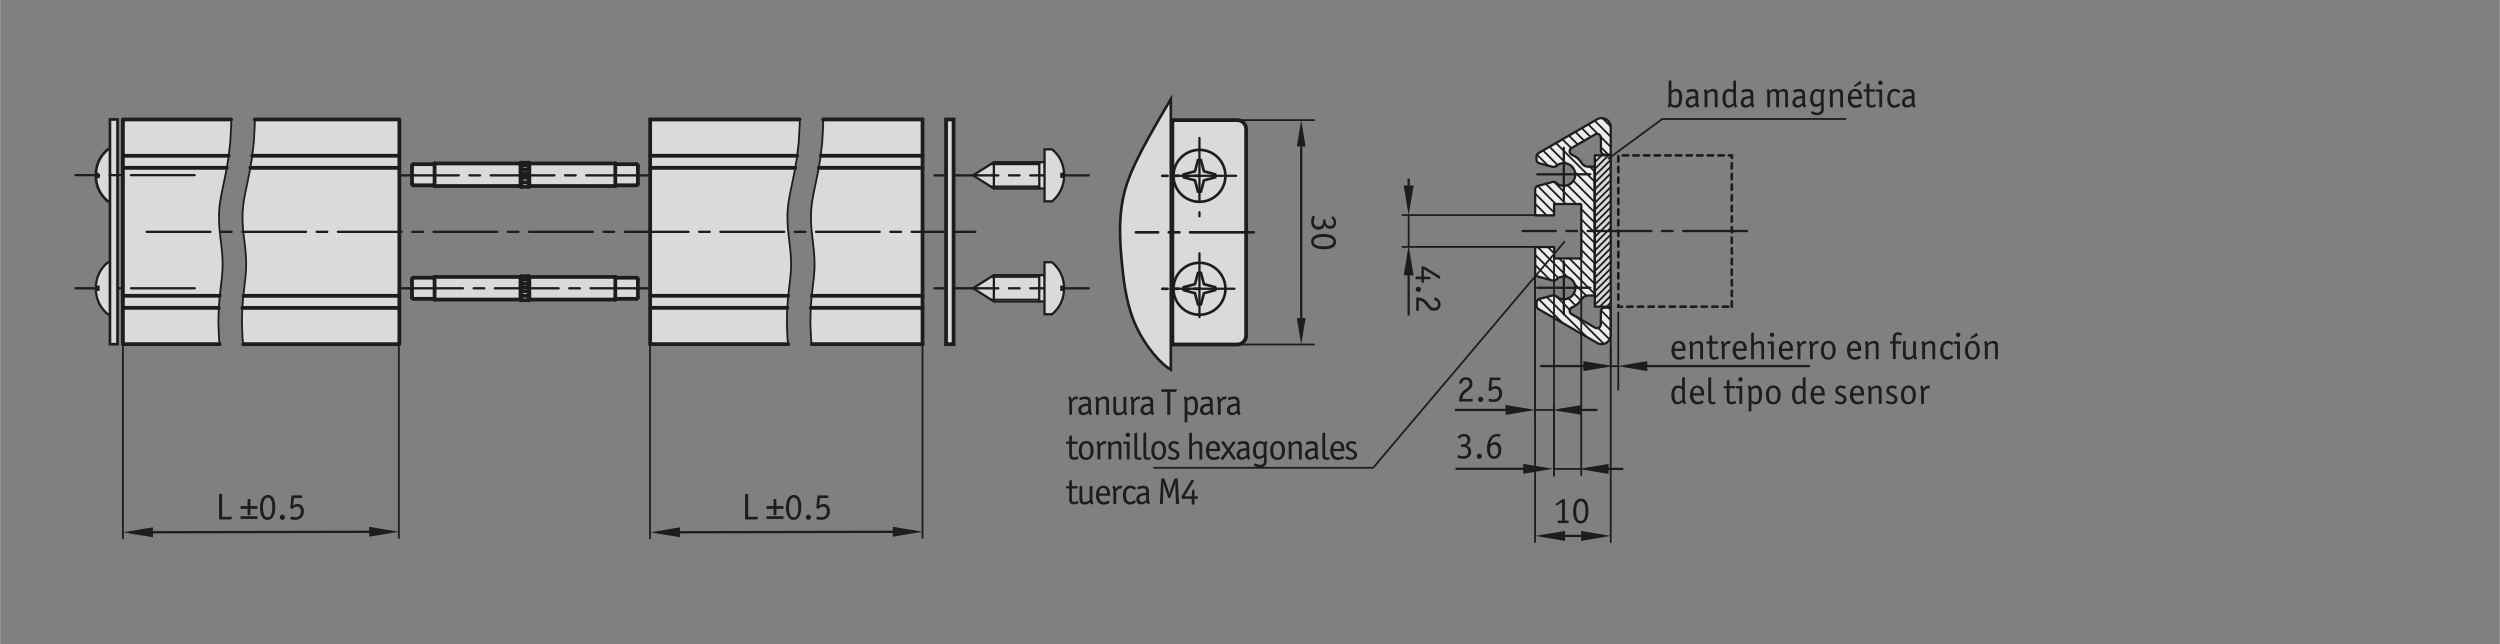 <?xml version="1.0" encoding="UTF-8"?><svg xmlns="http://www.w3.org/2000/svg" width="166mm" height="42.78mm" viewBox="0 0 470.55 121.28"><rect x="0" y="0" width="470.55" height="121.28" fill="#808080" stroke="none"/><g id="b"><path d="M18.51,32.72v.57h-.5c.08,1.82,.81,3.34,2.18,4.54,.05,.05,.11,.07,.19,.07h1.31v-9.78h-1.31c-.07,0-.13,.02-.19,.07-1.37,1.2-2.1,2.72-2.18,4.54h.5Z" style="fill:#dadada; stroke:#1d1d1b; stroke-linecap:round; stroke-width:.5px;"/><polygon points="220.37 69.59 220.37 18.66 218.18 22.39 216.37 25.57 214.91 28.28 213.75 30.59 212.85 32.6 212.18 34.36 211.69 35.98 211.34 37.52 211.08 39.05 210.92 40.59 210.83 42.12 210.81 43.66 210.85 45.2 210.93 46.73 211.05 48.27 211.19 49.8 211.35 51.32 211.54 52.84 211.77 54.34 212.05 55.83 212.39 57.3 212.81 58.75 213.3 60.17 213.9 61.56 214.6 62.92 215.38 64.23 216.22 65.45 217.09 66.58 217.97 67.58 218.83 68.43 219.64 69.11 220.37 69.59 220.37 69.59" style="fill:#dadada; stroke:#1d1d1b; stroke-linecap:round; stroke-width:.5px;"/><path d="M234.55,24.31V63.15c0,.94-.76,1.7-1.7,1.7h-12.19V22.61h12.19c.94,0,1.7,.76,1.7,1.7h0Z" style="fill:#dadada; stroke:#1d1d1b; stroke-linecap:round; stroke-width:.71px;"/><polygon points="196.6 35.5 187.07 35.5 183.13 33.02 187.06 30.55 196.32 30.53 196.6 35.5 196.6 35.5" style="fill:#dadada;"/><polygon points="196.6 56.75 187.07 56.75 183.13 54.27 187.06 51.8 196.32 51.77 196.6 56.75 196.6 56.75" style="fill:#dadada;"/><polygon points="122.33 65.1 122.33 22.8 150.48 22.8 150.5 23.73 150.32 27.08 149.98 30.01 149.54 32.58 149.08 34.84 148.66 36.85 148.35 38.68 148.2 40.38 148.2 41.97 148.29 43.48 148.45 44.95 148.62 46.4 148.78 47.86 148.87 49.35 148.87 50.9 148.74 52.55 148.53 54.34 148.31 56.33 148.14 58.57 148.08 61.11 148.21 64.01 148.33 65.1 122.33 65.1 122.33 65.1" style="fill:#dadada;"/><polygon points="173.72 64.73 173.72 22.43 155.01 22.43 155.03 23.36 154.85 26.71 154.51 29.63 154.07 32.2 153.6 34.46 153.19 36.48 152.88 38.31 152.73 40 152.73 41.59 152.82 43.11 152.98 44.58 153.15 46.02 153.31 47.48 153.4 48.97 153.39 50.53 153.26 52.18 153.06 53.97 152.84 55.96 152.67 58.2 152.61 60.74 152.73 63.64 152.85 64.73 173.72 64.73 173.72 64.73" style="fill:#dadada;"/><polygon points="115.8 35.03 85.45 35.03 85.45 30.77 115.8 30.77 115.8 35.03 115.8 35.03" style="fill:#dadada;"/><polygon points="97.96 35.03 81.78 35.03 81.78 30.77 97.96 30.77 97.96 35.03 97.96 35.03" style="fill:#dadada;"/><polygon points="99.5 35.15 98.08 35.15 98.08 30.65 99.5 30.65 99.5 35.15 99.5 35.15" style="fill:#dadada;"/><g><g><path d="M120.05,32.9v1.7c0,.15-.13,.28-.29,.28h-3.72c-.1,0-.19,.05-.24,.14v-4.25c.05,.09,.14,.14,.24,.14h3.72c.16,0,.29,.13,.29,.29v1.7Z" style="fill:#dadada;"/><path d="M81.78,32.9v2.12c-.05-.09-.14-.14-.24-.14h-3.73c-.15,0-.28-.13-.28-.28v-3.4c0-.16,.13-.29,.28-.29h3.73c.1,0,.19-.05,.24-.14v2.13Z" style="fill:#dadada;"/></g><g><line x1="97.95" y1="30.77" x2="81.78" y2="30.77" style="fill:none; stroke:#1d1d1b; stroke-linecap:round; stroke-width:.71px;"/><line x1="97.95" y1="35.02" x2="81.78" y2="35.02" style="fill:none; stroke:#1d1d1b; stroke-linecap:round; stroke-width:.71px;"/><line x1="99.62" y1="35.02" x2="115.8" y2="35.02" style="fill:none; stroke:#1d1d1b; stroke-linecap:round; stroke-width:.71px;"/><line x1="99.62" y1="30.77" x2="115.8" y2="30.77" style="fill:none; stroke:#1d1d1b; stroke-linecap:round; stroke-width:.71px;"/><line x1="116.04" y1="34.88" x2="119.76" y2="34.88" style="fill:none; stroke:#1d1d1b; stroke-linecap:round; stroke-width:.71px;"/><line x1="116.04" y1="30.91" x2="119.76" y2="30.91" style="fill:none; stroke:#1d1d1b; stroke-linecap:round; stroke-width:.71px;"/><line x1="120.05" y1="32.9" x2="120.05" y2="34.6" style="fill:none; stroke:#1d1d1b; stroke-linecap:round; stroke-width:.71px;"/><path d="M119.76,34.88c.16,0,.29-.13,.29-.28" style="fill:none; stroke:#1d1d1b; stroke-linecap:round; stroke-width:.71px;"/><line x1="120.05" y1="32.9" x2="120.05" y2="31.2" style="fill:none; stroke:#1d1d1b; stroke-linecap:round; stroke-width:.71px;"/><path d="M120.05,31.2c0-.16-.13-.29-.29-.29" style="fill:none; stroke:#1d1d1b; stroke-linecap:round; stroke-width:.71px;"/><line x1="115.8" y1="32.9" x2="115.8" y2="35.02" style="fill:none; stroke:#1d1d1b; stroke-linecap:round; stroke-width:.71px;"/><path d="M116.04,34.88c-.1,0-.19,.05-.24,.14" style="fill:none; stroke:#1d1d1b; stroke-linecap:round; stroke-width:.71px;"/><path d="M115.8,30.77c.05,.09,.14,.14,.24,.14" style="fill:none; stroke:#1d1d1b; stroke-linecap:round; stroke-width:.71px;"/><line x1="115.8" y1="32.9" x2="115.8" y2="30.77" style="fill:none; stroke:#1d1d1b; stroke-linecap:round; stroke-width:.71px;"/><line x1="98.08" y1="35.15" x2="99.5" y2="35.15" style="fill:none; stroke:#1d1d1b; stroke-linecap:round; stroke-width:.71px;"/><line x1="99.5" y1="34.33" x2="98.08" y2="34.33" style="fill:none; stroke:#1d1d1b; stroke-linecap:round; stroke-width:.71px;"/><line x1="98.08" y1="30.64" x2="99.5" y2="30.64" style="fill:none; stroke:#1d1d1b; stroke-linecap:round; stroke-width:.71px;"/><line x1="99.5" y1="33.47" x2="98.08" y2="33.47" style="fill:none; stroke:#1d1d1b; stroke-linecap:round; stroke-width:.71px;"/><line x1="99.5" y1="32.69" x2="98.08" y2="32.69" style="fill:none; stroke:#1d1d1b; stroke-linecap:round; stroke-width:.71px;"/><line x1="99.5" y1="31.96" x2="98.08" y2="31.96" style="fill:none; stroke:#1d1d1b; stroke-linecap:round; stroke-width:.71px;"/><polyline points="99.49 31.17 98.08 31.17 98.07 31.17" style="fill:none; stroke:#1d1d1b; stroke-linecap:round; stroke-width:.71px;"/><line x1="99.62" y1="35.02" x2="99.62" y2="30.77" style="fill:none; stroke:#1d1d1b; stroke-linecap:round; stroke-width:.71px;"/><polyline points="99.5 35.15 99.5 34.33 99.5 33.47 99.5 32.69 99.5 31.96 99.5 31.17 99.5 30.64" style="fill:none; stroke:#1d1d1b; stroke-linecap:round; stroke-width:.71px;"/><line x1="99.5" y1="35.15" x2="99.62" y2="35.02" style="fill:none; stroke:#1d1d1b; stroke-linecap:round; stroke-width:.71px;"/><line x1="99.62" y1="30.77" x2="99.5" y2="30.64" style="fill:none; stroke:#1d1d1b; stroke-linecap:round; stroke-width:.71px;"/><line x1="97.95" y1="35.02" x2="97.95" y2="30.77" style="fill:none; stroke:#1d1d1b; stroke-linecap:round; stroke-width:.71px;"/><polyline points="98.08 30.64 98.08 31.17 98.08 31.96 98.08 32.69 98.08 33.47 98.08 34.33 98.08 35.15" style="fill:none; stroke:#1d1d1b; stroke-linecap:round; stroke-width:.71px;"/><line x1="98.08" y1="35.15" x2="97.95" y2="35.02" style="fill:none; stroke:#1d1d1b; stroke-linecap:round; stroke-width:.71px;"/><line x1="98.08" y1="30.64" x2="97.95" y2="30.77" style="fill:none; stroke:#1d1d1b; stroke-linecap:round; stroke-width:.71px;"/><line x1="81.54" y1="34.88" x2="77.81" y2="34.88" style="fill:none; stroke:#1d1d1b; stroke-linecap:round; stroke-width:.71px;"/><line x1="81.54" y1="30.91" x2="77.81" y2="30.91" style="fill:none; stroke:#1d1d1b; stroke-linecap:round; stroke-width:.71px;"/><line x1="81.78" y1="32.9" x2="81.78" y2="35.02" style="fill:none; stroke:#1d1d1b; stroke-linecap:round; stroke-width:.71px;"/><path d="M81.78,35.02c-.05-.09-.14-.14-.24-.14" style="fill:none; stroke:#1d1d1b; stroke-linecap:round; stroke-width:.71px;"/><path d="M81.54,30.91c.1,0,.19-.05,.24-.14" style="fill:none; stroke:#1d1d1b; stroke-linecap:round; stroke-width:.71px;"/><line x1="81.78" y1="32.9" x2="81.78" y2="30.77" style="fill:none; stroke:#1d1d1b; stroke-linecap:round; stroke-width:.71px;"/><line x1="77.53" y1="32.9" x2="77.53" y2="34.6" style="fill:none; stroke:#1d1d1b; stroke-linecap:round; stroke-width:.71px;"/><path d="M77.53,34.6c0,.15,.13,.28,.28,.28" style="fill:none; stroke:#1d1d1b; stroke-linecap:round; stroke-width:.71px;"/><path d="M77.81,30.91c-.15,0-.28,.13-.28,.29" style="fill:none; stroke:#1d1d1b; stroke-linecap:round; stroke-width:.71px;"/><line x1="77.53" y1="32.9" x2="77.53" y2="31.2" style="fill:none; stroke:#1d1d1b; stroke-linecap:round; stroke-width:.71px;"/></g></g><polygon points="115.8 56.39 85.45 56.39 85.45 52.14 115.8 52.14 115.8 56.39 115.8 56.39" style="fill:#dadada;"/><polygon points="97.96 56.39 81.78 56.39 81.78 52.14 97.96 52.14 97.96 56.39 97.96 56.39" style="fill:#dadada;"/><polygon points="99.5 56.52 98.08 56.52 98.08 52.01 99.5 52.01 99.5 56.52 99.5 56.52" style="fill:#dadada;"/><g><g><path d="M120.05,54.26v1.7c0,.16-.13,.29-.29,.29h-3.72c-.1,0-.19,.05-.24,.14v-4.26c.05,.1,.14,.15,.24,.15h3.72c.16,0,.29,.12,.29,.28v1.7Z" style="fill:#dadada;"/><path d="M81.78,54.26v2.13c-.05-.09-.14-.14-.24-.14h-3.73c-.15,0-.28-.13-.28-.29v-3.4c0-.16,.13-.28,.28-.28h3.73c.1,0,.19-.05,.24-.15v2.13Z" style="fill:#dadada;"/></g><g><line x1="97.95" y1="52.13" x2="81.78" y2="52.13" style="fill:none; stroke:#1d1d1b; stroke-linecap:round; stroke-width:.71px;"/><line x1="97.95" y1="56.39" x2="81.78" y2="56.39" style="fill:none; stroke:#1d1d1b; stroke-linecap:round; stroke-width:.71px;"/><line x1="99.62" y1="56.39" x2="115.8" y2="56.39" style="fill:none; stroke:#1d1d1b; stroke-linecap:round; stroke-width:.71px;"/><line x1="99.62" y1="52.13" x2="115.8" y2="52.13" style="fill:none; stroke:#1d1d1b; stroke-linecap:round; stroke-width:.71px;"/><line x1="116.04" y1="56.25" x2="119.76" y2="56.25" style="fill:none; stroke:#1d1d1b; stroke-linecap:round; stroke-width:.71px;"/><line x1="116.04" y1="52.28" x2="119.76" y2="52.28" style="fill:none; stroke:#1d1d1b; stroke-linecap:round; stroke-width:.71px;"/><line x1="120.05" y1="54.26" x2="120.05" y2="55.96" style="fill:none; stroke:#1d1d1b; stroke-linecap:round; stroke-width:.71px;"/><path d="M119.76,56.25c.16,0,.29-.13,.29-.29" style="fill:none; stroke:#1d1d1b; stroke-linecap:round; stroke-width:.71px;"/><line x1="120.05" y1="54.26" x2="120.05" y2="52.56" style="fill:none; stroke:#1d1d1b; stroke-linecap:round; stroke-width:.71px;"/><path d="M120.05,52.56c0-.16-.13-.28-.29-.28" style="fill:none; stroke:#1d1d1b; stroke-linecap:round; stroke-width:.71px;"/><line x1="115.8" y1="54.26" x2="115.8" y2="56.39" style="fill:none; stroke:#1d1d1b; stroke-linecap:round; stroke-width:.71px;"/><path d="M116.04,56.25c-.1,0-.19,.05-.24,.14" style="fill:none; stroke:#1d1d1b; stroke-linecap:round; stroke-width:.71px;"/><path d="M115.8,52.13c.05,.1,.14,.15,.24,.15" style="fill:none; stroke:#1d1d1b; stroke-linecap:round; stroke-width:.71px;"/><line x1="115.8" y1="54.26" x2="115.8" y2="52.13" style="fill:none; stroke:#1d1d1b; stroke-linecap:round; stroke-width:.71px;"/><line x1="98.08" y1="56.51" x2="99.5" y2="56.51" style="fill:none; stroke:#1d1d1b; stroke-linecap:round; stroke-width:.71px;"/><line x1="99.5" y1="55.7" x2="98.08" y2="55.7" style="fill:none; stroke:#1d1d1b; stroke-linecap:round; stroke-width:.71px;"/><line x1="98.08" y1="52.01" x2="99.5" y2="52.01" style="fill:none; stroke:#1d1d1b; stroke-linecap:round; stroke-width:.71px;"/><line x1="99.5" y1="54.84" x2="98.08" y2="54.84" style="fill:none; stroke:#1d1d1b; stroke-linecap:round; stroke-width:.71px;"/><line x1="99.5" y1="54.06" x2="98.08" y2="54.06" style="fill:none; stroke:#1d1d1b; stroke-linecap:round; stroke-width:.71px;"/><line x1="99.5" y1="53.32" x2="98.08" y2="53.32" style="fill:none; stroke:#1d1d1b; stroke-linecap:round; stroke-width:.71px;"/><polyline points="99.49 52.54 98.08 52.54 98.07 52.54" style="fill:none; stroke:#1d1d1b; stroke-linecap:round; stroke-width:.71px;"/><line x1="99.62" y1="56.39" x2="99.62" y2="52.13" style="fill:none; stroke:#1d1d1b; stroke-linecap:round; stroke-width:.71px;"/><polyline points="99.5 56.51 99.5 55.7 99.5 54.84 99.5 54.06 99.5 53.32 99.5 52.54 99.5 52.01" style="fill:none; stroke:#1d1d1b; stroke-linecap:round; stroke-width:.71px;"/><line x1="99.5" y1="56.51" x2="99.62" y2="56.39" style="fill:none; stroke:#1d1d1b; stroke-linecap:round; stroke-width:.71px;"/><line x1="99.62" y1="52.13" x2="99.5" y2="52.01" style="fill:none; stroke:#1d1d1b; stroke-linecap:round; stroke-width:.71px;"/><line x1="97.95" y1="56.39" x2="97.95" y2="52.13" style="fill:none; stroke:#1d1d1b; stroke-linecap:round; stroke-width:.71px;"/><polyline points="98.08 52.01 98.08 52.54 98.08 53.32 98.08 54.06 98.08 54.84 98.08 55.7 98.08 56.51" style="fill:none; stroke:#1d1d1b; stroke-linecap:round; stroke-width:.71px;"/><line x1="98.08" y1="56.51" x2="97.95" y2="56.39" style="fill:none; stroke:#1d1d1b; stroke-linecap:round; stroke-width:.71px;"/><line x1="98.08" y1="52.01" x2="97.95" y2="52.13" style="fill:none; stroke:#1d1d1b; stroke-linecap:round; stroke-width:.71px;"/><line x1="81.54" y1="56.25" x2="77.81" y2="56.25" style="fill:none; stroke:#1d1d1b; stroke-linecap:round; stroke-width:.71px;"/><line x1="81.54" y1="52.28" x2="77.81" y2="52.28" style="fill:none; stroke:#1d1d1b; stroke-linecap:round; stroke-width:.71px;"/><line x1="81.78" y1="54.26" x2="81.78" y2="56.39" style="fill:none; stroke:#1d1d1b; stroke-linecap:round; stroke-width:.71px;"/><path d="M81.78,56.39c-.05-.09-.14-.14-.24-.14" style="fill:none; stroke:#1d1d1b; stroke-linecap:round; stroke-width:.71px;"/><path d="M81.54,52.28c.1,0,.19-.05,.24-.15" style="fill:none; stroke:#1d1d1b; stroke-linecap:round; stroke-width:.71px;"/><line x1="81.78" y1="54.26" x2="81.78" y2="52.13" style="fill:none; stroke:#1d1d1b; stroke-linecap:round; stroke-width:.71px;"/><line x1="77.53" y1="54.26" x2="77.53" y2="55.96" style="fill:none; stroke:#1d1d1b; stroke-linecap:round; stroke-width:.71px;"/><path d="M77.53,55.96c0,.16,.13,.29,.28,.29" style="fill:none; stroke:#1d1d1b; stroke-linecap:round; stroke-width:.71px;"/><path d="M77.81,52.28c-.15,0-.28,.12-.28,.28" style="fill:none; stroke:#1d1d1b; stroke-linecap:round; stroke-width:.71px;"/><line x1="77.53" y1="54.26" x2="77.53" y2="52.56" style="fill:none; stroke:#1d1d1b; stroke-linecap:round; stroke-width:.71px;"/></g></g><polygon points="75.05 64.72 75.05 22.43 47.82 22.43 47.83 23.35 47.65 26.7 47.31 29.63 46.87 32.2 46.41 34.46 45.99 36.48 45.68 38.31 45.54 40 45.53 41.59 45.63 43.11 45.78 44.57 45.96 46.02 46.11 47.48 46.21 48.97 46.2 50.53 46.07 52.17 45.86 53.97 45.64 55.96 45.47 58.19 45.42 60.74 45.54 63.63 45.66 64.72 75.05 64.72 75.05 64.72" style="fill:#dadada;"/><polygon points="23.1 64.79 23.1 22.49 43.48 22.49 43.49 23.42 43.31 26.77 42.97 29.7 42.53 32.26 42.07 34.52 41.65 36.54 41.34 38.37 41.19 40.06 41.19 41.65 41.28 43.17 41.44 44.64 41.61 46.09 41.77 47.54 41.86 49.03 41.86 50.59 41.73 52.24 41.52 54.03 41.3 56.02 41.13 58.26 41.07 60.8 41.19 63.7 41.32 64.79 23.1 64.79 23.1 64.79" style="fill:#dadada;"/><path d="M122.35,31.59h27.32m-27.32-2.27h27.69m-27.69,28.63h25.83m-25.83-2.27h26.01m2.14-33.2h-28.15m25.99,42.3h-25.99m51.29,0h-20.87m-.16-6.83h21.03m-20.85-2.27h20.85m-19.54-24.09h19.54m-19.17-2.27h19.17m0-6.84h-18.71" style="fill:none; stroke:#1d1d1b; stroke-linecap:round; stroke-width:.71px;"/><path d="M196.6,51.79h-9.52m9.52,4.96h-9.52" style="fill:#dadada; stroke:#1d1d1b; stroke-linecap:round; stroke-width:.43px;"/><path d="M196.6,35.49h-9.52m9.52-4.96h-9.52m8.53,0v4.96" style="fill:none; stroke:#1d1d1b; stroke-linecap:round; stroke-linejoin:round; stroke-width:.43px;"/><line x1="195.6" y1="56.75" x2="195.6" y2="51.79" style="fill:none; stroke:#1d1d1b; stroke-linecap:round; stroke-width:.43px;"/><line x1="173.63" y1="64.79" x2="173.63" y2="22.49" style="fill:none; stroke:#1d1d1b; stroke-linecap:round; stroke-width:.71px;"/><path d="M187.06,30.52v4.96m-3.93-2.47l3.94-2.48m-3.94,2.48l3.94,2.48" style="fill:none; stroke:#1d1d1b; stroke-linecap:round; stroke-linejoin:round; stroke-width:.43px;"/><path d="M187.06,56.75v-4.96m-3.93,2.47l3.94-2.48m-3.94,2.48l3.94,2.48" style="fill:#dadada; stroke:#1d1d1b; stroke-linecap:round; stroke-width:.43px;"/><path d="M75.14,64.79h-29.39m-.16-6.83h29.56m-29.37-2.27h29.37m0-33.2h-27.23m-.83,9.1h28.06m-27.7-2.27h27.7m47.21,35.46V22.49m-47.21,42.3V22.49m-52.03,6.84h19.91m.46-6.84H23.11m0,9.1h19.54m-19.54,26.36h18.05m-18.05-2.27h18.23m-.02,9.1H23.11m0,0V22.49" style="fill:none; stroke:#1d1d1b; stroke-linecap:round; stroke-width:.71px;"/><path d="M183.58,43.64H27.12m148.78-10.63h29.03m-29.03,21.26h29.03m-168.3,0H14.17m108.17-21.26h-47.21m0,21.26h47.21" style="fill:none; stroke:#1d1d1b; stroke-dasharray:0 0 0 0 12 2 2 2; stroke-linecap:round; stroke-width:.43px;"/><path d="M195.6,52.14h-9.09m9.09,4.25h-9.09" style="fill:none; stroke:#1d1d1b; stroke-linecap:round; stroke-width:.34px;"/><path d="M195.6,35.13h-9.09m9.09-4.25h-9.09" style="fill:none; stroke:#1d1d1b; stroke-linecap:round; stroke-linejoin:round; stroke-width:.43px;"/><path d="M152.76,64.79l-.12-1.09-.12-2.9,.05-2.54,.17-2.24,.22-1.99,.21-1.79,.13-1.65v-1.55l-.09-1.49-.15-1.46-.18-1.45-.16-1.47-.09-1.52v-1.59l.15-1.69,.31-1.83,.42-2.02,.46-2.26,.44-2.57,.34-2.93,.18-3.35v-.93m-6.6,42.3l-.12-1.09-.12-2.9,.06-2.54,.17-2.24,.22-1.99,.21-1.79,.13-1.65v-1.55l-.09-1.49-.16-1.46-.17-1.45-.16-1.47-.09-1.52v-1.59l.15-1.69,.31-1.83,.42-2.02,.46-2.26,.44-2.57,.34-2.93,.18-3.35v-.93M41.32,64.79l-.12-1.09-.12-2.9,.06-2.54,.17-2.24,.22-1.99,.21-1.79,.13-1.65v-1.55l-.09-1.49-.16-1.46-.17-1.45-.16-1.47-.09-1.52v-1.59l.15-1.69,.31-1.83,.42-2.02,.46-2.26,.44-2.57,.34-2.93,.18-3.35v-.93m2.25,42.3l-.12-1.09-.12-2.9,.06-2.54,.17-2.24,.22-1.99,.21-1.79,.13-1.65v-1.55l-.09-1.49-.15-1.46-.18-1.45-.16-1.47-.09-1.52v-1.59l.15-1.69,.31-1.83,.42-2.02,.46-2.26,.44-2.57,.34-2.93,.18-3.35v-.93" style="fill:none; stroke:#1d1d1b; stroke-linecap:round; stroke-width:.34px;"/><path d="M18.01,53.98h.5v.57h-.5c.08,1.82,.81,3.34,2.18,4.54,.05,.05,.11,.07,.19,.07h1.31v-9.78h-1.31c-.07,0-.13,.02-.19,.07-1.37,1.2-2.1,2.72-2.18,4.54h0Z" style="fill:#dadada; stroke:#1d1d1b; stroke-linecap:round; stroke-width:.43px;"/><polygon points="20.67 22.49 22.09 22.49 22.09 64.79 20.67 64.79 20.67 22.49 20.67 22.49" style="fill:#dadada; stroke:#1d1d1b; stroke-linecap:round; stroke-width:.5px;"/><polygon points="179.48 22.49 178.06 22.49 178.06 64.79 179.48 64.79 179.48 22.49 179.48 22.49" style="fill:#dadada; stroke:#1d1d1b; stroke-linecap:round; stroke-width:.71px;"/><path d="M196.6,37.9h1.31c.07,0,.13-.02,.19-.07,1.37-1.2,2.1-2.72,2.18-4.54h-.5v-.57h.5c-.08-1.82-.81-3.34-2.18-4.54-.05-.05-.12-.07-.19-.07h-1.31v9.78h0Z" style="fill:#dadada; stroke:#1d1d1b; stroke-linecap:round; stroke-width:.43px;"/><path d="M198.09,59.09c1.37-1.2,2.1-2.72,2.18-4.54h-.5v-.57h.5c-.08-1.82-.81-3.34-2.18-4.54-.05-.05-.12-.07-.19-.07h-1.31v9.78h1.31c.07,0,.13-.02,.19-.07h0Z" style="fill:#dadada; stroke:#1d1d1b; stroke-linecap:round; stroke-width:.43px;"/><path d="M232.85,22.61h14.62m-14.62,42.24h14.62" style="fill:none; stroke:#1d1d1b; stroke-miterlimit:3.86; stroke-width:.34px;"/><line x1="244.91" y1="27.57" x2="244.91" y2="59.89" style="fill:none; stroke:#1d1d1b; stroke-miterlimit:3.86; stroke-width:.43px;"/><polygon points="245.74 27.57 244.09 27.57 244.91 22.61 245.74 27.57 245.74 27.57" style="fill:#1d1d1b;"/><polygon points="245.74 59.89 244.09 59.89 244.91 64.85 245.74 59.89 245.74 59.89" style="fill:#1d1d1b;"/><g><path d="M246.78,41.75c0-.48,.18-1.14,.31-1.14t.06,.02l.32,.13s.04,.04,.04,.06c0,0,0,.02-.01,.03-.15,.34-.21,.59-.21,.9,0,.59,.32,.92,.88,.92s.86-.35,.86-1.02v-.24c0-.09,.01-.1,.1-.1h.28c.08,0,.1,.01,.1,.1v.23c0,.55,.33,.9,.84,.9,.41,0,.69-.27,.69-.68,0-.24-.11-.48-.32-.69q-.13-.13-.13-.15s0-.04,.01-.05l.22-.25s.03-.03,.04-.03c.06,0,.23,.16,.36,.34,.18,.25,.27,.53,.27,.85,0,.71-.46,1.2-1.13,1.2-.5,0-.84-.24-1.03-.72-.07,.22-.12,.33-.22,.45-.2,.27-.57,.43-.97,.43-.81,0-1.35-.6-1.35-1.5Z" style="fill:#1d1d1b;"/><path d="M246.78,45.47c0-.41,.15-.71,.46-.95,.45-.33,1.04-.48,1.84-.48,1.51,0,2.4,.55,2.4,1.5,0,.89-.82,1.38-2.3,1.38s-2.4-.51-2.4-1.45Zm4.2,.03c0-.56-.69-.89-1.86-.89-.6,0-1.1,.08-1.44,.25-.27,.13-.41,.34-.41,.62,0,.32,.15,.54,.47,.67,.34,.14,.83,.21,1.41,.21,1.21,0,1.82-.29,1.82-.85Z" style="fill:#1d1d1b;"/></g><path d="M225.76,28.21c2.7,0,4.89,2.19,4.89,4.89s-2.19,4.89-4.89,4.89-4.89-2.19-4.89-4.89,2.19-4.89,4.89-4.89h0Z" style="fill:none; stroke:#1d1d1b; stroke-linecap:round; stroke-width:.5px;"/><path d="M225.76,49.47c2.7,0,4.89,2.19,4.89,4.89s-2.19,4.89-4.89,4.89-4.89-2.19-4.89-4.89,2.19-4.89,4.89-4.89h0Z" style="fill:none; stroke:#1d1d1b; stroke-linecap:round; stroke-width:.5px;"/><line x1="235.98" y1="43.73" x2="213.8" y2="43.73" style="fill:none; stroke:#1d1d1b; stroke-dasharray:0 0 0 0 12 2 2 2; stroke-linecap:round; stroke-width:.5px;"/><path d="M225.76,33.1h-7.44m7.44,21.26h-7.44" style="fill:none; stroke:#1d1d1b; stroke-dasharray:0 0 1 1; stroke-linecap:round; stroke-width:.5px;"/><path d="M226.04,36.06l.57-2.11,2.11-.57c0-.1,.01-.18,.01-.28s0-.18-.01-.28l-2.11-.57-.57-2.11c-.1,0-.18-.01-.28-.01s-.18,0-.28,.01l-.57,2.11-2.11,.57c0,.1-.01,.18-.01,.28s0,.18,.01,.28l2.11,.57,.57,2.11c.1,0,.18,.01,.28,.01s.18,0,.28-.01h0Z" style="fill:none; stroke:#1d1d1b; stroke-linecap:round; stroke-width:.5px;"/><path d="M226.04,57.3l.57-2.11,2.11-.57c0-.1,.01-.18,.01-.28s0-.18-.01-.28l-2.11-.57-.57-2.11c-.1,0-.18-.01-.28-.01s-.18,0-.28,.01l-.57,2.11-2.11,.57c0,.1-.01,.18-.01,.28s0,.18,.01,.28l2.11,.57,.57,2.11c.1,0,.18,.01,.28,.01s.18,0,.28-.01h0Z" style="fill:none; stroke:#1d1d1b; stroke-linecap:round; stroke-width:.5px;"/><path d="M225.76,25.96v14.75m0,6.97v13.68m6.58-7.01h-13.13m13.45-21.26h-13.4" style="fill:none; stroke:#1d1d1b; stroke-dasharray:0 0 0 0 12 2 2 2; stroke-linecap:round; stroke-width:.43px;"/><polygon points="303.18 29.25 303.18 57.73 300.19 57.73 300.19 29.25 303.18 29.25 303.18 29.25" style="fill:#dadada;"/><path d="M301.39,25.95c0-.39-.32-.71-.71-.71-.13,0-.24,.03-.36,.1l-4.43,2.56c-.23,.13-.36,.35-.36,.62,0,.29,.17,.54,.43,.66,.8,.34,1.38,.84,1.84,1.57,.27,.43,.7,.67,1.21,.67h1.24v24.21h-1.24c-.51,0-.94,.24-1.21,.67-.45,.73-1.04,1.24-1.84,1.57-.27,.11-.43,.36-.43,.66,0,.26,.13,.49,.36,.62l4.43,2.56c.11,.07,.22,.1,.36,.1,.39,0,.71-.32,.71-.71v-2.47h0c0-.39,.32-.71,.71-.71h1.14v5.16c0,.94-.76,1.71-1.71,1.71-.32,0-.58-.07-.85-.23l-11.04-6.37c-.23-.13-.36-.35-.36-.62v-.6c0-.33,.21-.6,.53-.69l2.48-.66c.06-.02,.12-.02,.18-.02,.19,0,.35,.06,.48,.19,.41,.39,.89,.57,1.45,.57,1.18,0,2.14-.96,2.14-2.14s-.96-2.14-2.14-2.14c-.56,0-1.04,.19-1.45,.57-.14,.13-.3,.19-.48,.19-.07,0-.12,0-.18-.02l-2.76-.74c-.32-.08-.53-.36-.53-.69v-4.86h3.56v2.14h4.99c.08,0,.14-.06,.14-.14h0v-9.97h0c0-.08-.06-.14-.14-.14h-4.99v2.14h-3.56v-4.86c0-.33,.21-.6,.53-.69l2.76-.74c.06-.02,.12-.02,.18-.02,.19,0,.35,.06,.48,.19,.41,.38,.89,.57,1.45,.57,1.18,0,2.14-.96,2.14-2.14s-.96-2.14-2.14-2.14c-.56,0-1.04,.18-1.45,.57-.14,.13-.3,.19-.48,.19-.07,0-.12,0-.18-.02l-2.48-.66c-.32-.08-.53-.36-.53-.69v-.6c0-.26,.13-.49,.36-.62l11.04-6.37c.27-.16,.54-.23,.85-.23,.94,0,1.71,.77,1.71,1.71v5.16h-1.14c-.39,0-.71-.32-.71-.71h0v-2.47h0Z" style="fill:#ededed;"/><path d="M303.18,65.28v36.89m-14.24-50.82v50.82" style="fill:none; stroke:#1d1d1b; stroke-miterlimit:3.86; stroke-width:.34px;"/><line x1="301.77" y1="100.88" x2="290.4" y2="100.88" style="fill:none; stroke:#1d1d1b; stroke-miterlimit:3.86; stroke-width:.43px;"/><polygon points="297.81 100.2 297.81 101.57 301.89 100.88 297.81 100.2 297.81 100.2" style="fill:#1d1d1b; stroke:#1d1d1b; stroke-linecap:round; stroke-miterlimit:7; stroke-width:.43px;"/><polygon points="294.36 101.57 294.36 100.2 290.28 100.88 294.36 101.57 294.36 101.57" style="fill:#1d1d1b; stroke:#1d1d1b; stroke-linecap:round; stroke-miterlimit:7; stroke-width:.43px;"/><g><path d="M294.02,94.57l-.98,.57s-.06,.03-.07,.03c-.02,0-.04-.01-.06-.06l-.08-.15s-.02-.05-.02-.07c0-.01,.01-.04,.06-.06l1.24-.88h.35c.08,0,.1,.01,.1,.1v3.95h.61c.08,0,.1,.01,.1,.1v.27c0,.08-.01,.1-.1,.1h-1.86c-.08,0-.1-.01-.1-.1v-.27c0-.08,.01-.1,.1-.1h.71v-3.42Z" style="fill:#1d1d1b;"/><path d="M297.53,98.55c-.41,0-.71-.15-.95-.46-.33-.45-.48-1.04-.48-1.84,0-1.51,.55-2.4,1.5-2.4,.89,0,1.38,.82,1.38,2.3s-.51,2.39-1.45,2.39Zm.03-4.2c-.56,0-.89,.69-.89,1.86,0,.6,.08,1.1,.25,1.44,.13,.27,.34,.41,.62,.41,.32,0,.54-.15,.67-.47,.14-.34,.21-.83,.21-1.42,0-1.21-.29-1.82-.85-1.82Z" style="fill:#1d1d1b;"/></g><path d="M173.63,64.5v36.89m-51.3-50.72v50.82" style="fill:none; stroke:#1d1d1b; stroke-miterlimit:3.86; stroke-width:.34px;"/><line x1="172.22" y1="100.1" x2="123.79" y2="100.2" style="fill:none; stroke:#1d1d1b; stroke-miterlimit:3.86; stroke-width:.43px;"/><polygon points="168.25 99.42 168.25 100.78 172.34 100.1 168.25 99.42 168.25 99.42" style="fill:#1d1d1b; stroke:#1d1d1b; stroke-linecap:round; stroke-miterlimit:7; stroke-width:.43px;"/><polygon points="127.76 100.88 127.76 99.52 123.67 100.2 127.76 100.88 127.76 100.88" style="fill:#1d1d1b; stroke:#1d1d1b; stroke-linecap:round; stroke-miterlimit:7; stroke-width:.43px;"/><g><path d="M142.66,97.39l-.11,.31s-.06,.08-.1,.08h-2.12c-.08,0-.1-.01-.1-.1v-4.61c0-.08,.01-.1,.1-.1h.38c.08,0,.1,.01,.1,.1v4.21h1.77c.08,0,.1,.01,.1,.05,0,.01,0,.04-.01,.06Z" style="fill:#1d1d1b;"/><path d="M147.36,95.79h-1.24v1.09c0,.08-.01,.1-.1,.1h-.33c-.08,0-.1-.01-.1-.1v-1.09h-1.23c-.08,0-.1-.01-.1-.1v-.33c0-.08,.01-.1,.1-.1h1.23v-1.24c0-.08,0-.09,.1-.09h.33c.09,0,.1,0,.1,.09v1.24h1.24c.08,0,.1,.01,.1,.1v.33c0,.08-.01,.1-.1,.1Zm0,1.9h-3c-.08,0-.1-.01-.1-.1v-.31c0-.08,.01-.1,.1-.1h3c.08,0,.1,.01,.1,.1v.31c0,.08-.01,.1-.1,.1Z" style="fill:#1d1d1b;"/><path d="M149.36,97.87c-.41,0-.71-.15-.95-.46-.33-.45-.48-1.04-.48-1.84,0-1.51,.55-2.4,1.5-2.4,.89,0,1.38,.82,1.38,2.3s-.51,2.39-1.45,2.39Zm.03-4.2c-.56,0-.89,.69-.89,1.86,0,.6,.08,1.1,.25,1.44,.13,.27,.34,.41,.62,.41,.32,0,.54-.15,.67-.47,.14-.34,.21-.83,.21-1.42,0-1.21-.29-1.82-.85-1.82Z" style="fill:#1d1d1b;"/><path d="M152.16,97.87c-.28,0-.5-.22-.5-.5s.22-.49,.5-.49c.26,0,.48,.22,.48,.49s-.22,.5-.49,.5Z" style="fill:#1d1d1b;"/><path d="M154.63,97.87c-.29,0-.6-.04-.88-.11-.07-.02-.1-.05-.1-.09,0-.01,0-.04,0-.06l.07-.32s.03-.05,.06-.05c.01,0,.04,0,.07,.01,.2,.08,.43,.11,.69,.11,.39,0,.67-.1,.83-.29,.17-.2,.27-.5,.27-.82,0-.56-.27-.89-.73-.89-.29,0-.55,.13-.81,.38-.03,.03-.05,.04-.07,.04h-.06l-.25-.08c-.06-.02-.08-.03-.08-.07,0,0,0-.02,0-.04l.22-2.25c0-.08,.02-.09,.1-.09h1.82c.08,0,.1,.01,.1,.1v.29c0,.08-.01,.1-.1,.1h-1.46l-.15,1.42c.29-.22,.53-.3,.84-.3,.71,0,1.19,.55,1.19,1.37,0,.98-.63,1.62-1.59,1.62Z" style="fill:#1d1d1b;"/></g><path d="M292.5,47.56v41.99m5.13-42.14v42.14" style="fill:none; stroke:#1d1d1b; stroke-miterlimit:3.86; stroke-width:.34px;"/><line x1="305.54" y1="88.27" x2="298.6" y2="88.27" style="fill:none; stroke:#1d1d1b; stroke-miterlimit:3.86; stroke-width:.43px;"/><polygon points="302.56 88.96 302.56 87.59 298.48 88.27 302.56 88.96 302.56 88.96" style="fill:#1d1d1b; stroke:#1d1d1b; stroke-linecap:round; stroke-miterlimit:7; stroke-width:.43px;"/><line x1="273.96" y1="88.25" x2="290.89" y2="88.25" style="fill:none; stroke:#1d1d1b; stroke-miterlimit:3.86; stroke-width:.43px;"/><polygon points="286.92 87.57 286.92 88.94 291.01 88.25 286.92 87.57 286.92 87.57" style="fill:#1d1d1b; stroke:#1d1d1b; stroke-linecap:round; stroke-miterlimit:7; stroke-width:.43px;"/><line x1="292.5" y1="88.27" x2="297.63" y2="88.27" style="fill:none; stroke:#1d1d1b; stroke-miterlimit:3.86; stroke-width:.34px;"/><g><path d="M275.43,86.38c-.48,0-1.14-.18-1.14-.31t.02-.06l.13-.31s.04-.04,.06-.04c0,0,.02,0,.03,.01,.34,.15,.59,.21,.9,.21,.59,0,.92-.32,.92-.88s-.35-.86-1.02-.86h-.24c-.09,0-.1-.01-.1-.1v-.28c0-.08,.01-.1,.1-.1h.23c.55,0,.9-.33,.9-.84,0-.41-.27-.69-.68-.69-.24,0-.48,.11-.69,.32q-.13,.13-.15,.13s-.04,0-.05-.01l-.25-.22s-.03-.03-.03-.04c0-.06,.16-.23,.34-.36,.25-.18,.53-.27,.85-.27,.71,0,1.2,.46,1.2,1.13,0,.5-.24,.84-.72,1.03,.22,.07,.33,.12,.45,.22,.27,.2,.43,.57,.43,.97,0,.81-.6,1.35-1.5,1.35Z" style="fill:#1d1d1b;"/><path d="M278.45,86.38c-.28,0-.5-.22-.5-.5s.22-.49,.5-.49c.26,0,.48,.22,.48,.49s-.22,.5-.49,.5Z" style="fill:#1d1d1b;"/><path d="M281.22,86.38c-.45,0-.84-.24-1.06-.64-.18-.34-.27-.72-.27-1.28,0-1.69,.76-2.78,1.93-2.78,.29,0,.6,.08,.6,.15t0,.04l-.08,.32s-.02,.03-.04,.03c-.01,0-.04,0-.06-.01-.14-.05-.29-.08-.44-.08-.39,0-.67,.15-.92,.5-.21,.29-.31,.58-.37,1.04,.29-.33,.53-.46,.89-.46,.71,0,1.18,.59,1.18,1.5,0,.98-.55,1.67-1.35,1.67Zm0-2.68c-.48,0-.76,.36-.76,1.01,0,.76,.27,1.18,.77,1.18s.78-.41,.78-1.16c0-.67-.27-1.02-.78-1.02Z" style="fill:#1d1d1b;"/></g><path d="M292.5,89.67v-13.78m-3.56-23.77v26.33" style="fill:none; stroke:#1d1d1b; stroke-miterlimit:3.86; stroke-width:.34px;"/><line x1="273.83" y1="77.17" x2="287.57" y2="77.17" style="fill:none; stroke:#1d1d1b; stroke-miterlimit:3.86; stroke-width:.43px;"/><polygon points="283.6 76.49 283.6 77.85 287.69 77.17 283.6 76.49 283.6 76.49" style="fill:#1d1d1b; stroke:#1d1d1b; stroke-linecap:round; stroke-miterlimit:7; stroke-width:.43px;"/><line x1="300.68" y1="77.17" x2="293.58" y2="77.17" style="fill:none; stroke:#1d1d1b; stroke-miterlimit:3.86; stroke-width:.43px;"/><polygon points="297.55 77.85 297.55 76.49 293.46 77.17 297.55 77.85 297.55 77.85" style="fill:#1d1d1b; stroke:#1d1d1b; stroke-linecap:round; stroke-miterlimit:7; stroke-width:.43px;"/><line x1="292.5" y1="77.17" x2="288.94" y2="77.17" style="fill:none; stroke:#1d1d1b; stroke-miterlimit:3.86; stroke-width:.34px;"/><g><path d="M277.07,75.07c.08,0,.1,.01,.1,.1v.32c0,.08-.01,.1-.1,.1h-2.35c-.07,0-.08-.01-.08-.1,0-1,.34-1.67,1.19-2.23,.53-.35,.77-.62,.77-1.04,0-.46-.27-.74-.69-.74-.39,0-.61,.2-.79,.7-.01,.04-.03,.06-.06,.06-.01,0-.02,0-.06-.01l-.31-.09s-.06-.04-.06-.06c0-.11,.15-.43,.28-.6,.24-.32,.59-.48,1.02-.48,.75,0,1.22,.49,1.22,1.27,0,.53-.2,.86-.83,1.3-.73,.5-1.01,.88-1.09,1.52h1.81Z" style="fill:#1d1d1b;"/><path d="M278.7,75.68c-.28,0-.5-.22-.5-.5s.22-.49,.5-.49c.26,0,.48,.22,.48,.49s-.22,.5-.49,.5Z" style="fill:#1d1d1b;"/><path d="M281.17,75.68c-.29,0-.6-.04-.88-.11-.07-.02-.1-.05-.1-.09,0-.01,0-.04,0-.06l.07-.32s.03-.05,.06-.05c.01,0,.04,0,.07,.01,.2,.08,.43,.11,.69,.11,.39,0,.67-.1,.83-.29,.17-.2,.27-.5,.27-.82,0-.56-.27-.89-.73-.89-.29,0-.55,.13-.81,.38-.03,.03-.05,.04-.07,.04h-.06l-.25-.08c-.06-.02-.08-.03-.08-.07,0,0,0-.02,0-.04l.22-2.25c0-.08,.02-.09,.1-.09h1.82c.08,0,.1,.01,.1,.1v.29c0,.08-.01,.1-.1,.1h-1.46l-.15,1.42c.29-.22,.53-.3,.84-.3,.71,0,1.19,.55,1.19,1.37,0,.98-.63,1.62-1.59,1.62Z" style="fill:#1d1d1b;"/></g><path d="M294.43,45.55l-35.97,42.5m0,0h-41.25" style="fill:none; stroke:#1d1d1b; stroke-linecap:round; stroke-width:.34px;"/><path d="M303.18,58.36v10.85m1.42-10.54v14.85" style="fill:none; stroke:#1d1d1b; stroke-miterlimit:3.86; stroke-width:.34px;"/><polygon points="309.85 69.6 309.85 68.24 305.76 68.92 309.85 69.6 309.85 69.6" style="fill:#1d1d1b; stroke:#1d1d1b; stroke-linecap:round; stroke-miterlimit:7; stroke-width:.43px;"/><line x1="289.91" y1="68.91" x2="302.21" y2="68.91" style="fill:none; stroke:#1d1d1b; stroke-miterlimit:3.86; stroke-width:.43px;"/><line x1="308.34" y1="68.91" x2="340.65" y2="68.91" style="fill:none; stroke:#1d1d1b; stroke-miterlimit:3.86; stroke-width:.43px;"/><polygon points="298.24 68.23 298.24 69.6 302.33 68.91 298.24 68.23 298.24 68.23" style="fill:#1d1d1b; stroke:#1d1d1b; stroke-linecap:round; stroke-miterlimit:7; stroke-width:.43px;"/><path d="M303.18,68.93h1.42m-15.67-22.45h-25.08m25.08-5.98h-25.08" style="fill:none; stroke:#1d1d1b; stroke-miterlimit:3.86; stroke-width:.34px;"/><line x1="265.14" y1="33.61" x2="265.14" y2="39.1" style="fill:none; stroke:#1d1d1b; stroke-miterlimit:3.86; stroke-width:.43px;"/><polygon points="265.82 35.13 264.46 35.13 265.14 39.22 265.82 35.13 265.82 35.13" style="fill:#1d1d1b; stroke:#1d1d1b; stroke-linecap:round; stroke-miterlimit:7; stroke-width:.43px;"/><line x1="265.14" y1="59.39" x2="265.14" y2="47.66" style="fill:none; stroke:#1d1d1b; stroke-miterlimit:3.86; stroke-width:.43px;"/><polygon points="264.46 51.63 265.82 51.63 265.14 47.54 264.46 51.63 264.46 51.63" style="fill:#1d1d1b; stroke:#1d1d1b; stroke-linecap:round; stroke-miterlimit:7; stroke-width:.43px;"/><line x1="265.14" y1="46.48" x2="265.14" y2="40.5" style="fill:none; stroke:#1d1d1b; stroke-miterlimit:3.86; stroke-width:.34px;"/><g><path d="M268.01,52.04l1.13,.08c.08,0,.09,.02,.09,.1v.25c0,.08-.01,.1-.1,.1h-1.12v.55c0,.08-.01,.1-.1,.1h-.26c-.08,0-.1-.01-.1-.1v-.55h-.99c-.08,0-.1-.01-.1-.1v-.33c0-.08,.01-.1,.1-.1h.99v-1.79c0-.08,.01-.1,.1-.1h.39l3,1.81s.06,.05,.06,.08h0v.04l-.06,.35c0,.06-.03,.08-.06,.08-.01,0-.03,0-.06-.03l-2.91-1.79v1.34Z" style="fill:#1d1d1b;"/><path d="M266.47,54.48c0-.28,.22-.5,.5-.5s.49,.22,.49,.5c0,.26-.22,.48-.49,.48s-.5-.22-.5-.49Z" style="fill:#1d1d1b;"/><path d="M267.07,58.42c0,.08-.01,.1-.1,.1h-.31c-.08,0-.1-.01-.1-.1v-2.35c0-.07,.01-.08,.1-.08,1,0,1.67,.34,2.23,1.19,.35,.53,.62,.77,1.04,.77,.46,0,.74-.27,.74-.69,0-.38-.2-.61-.7-.79-.04-.01-.06-.03-.06-.06,0-.01,0-.02,.01-.06l.09-.31s.04-.06,.06-.06c.11,0,.43,.15,.6,.28,.32,.24,.48,.59,.48,1.02,0,.75-.49,1.22-1.27,1.22-.53,0-.86-.2-1.3-.83-.5-.73-.88-1.01-1.52-1.09v1.81Z" style="fill:#1d1d1b;"/></g><path d="M301.33,27.68v-1.82m0,0v2.53m0,0h0c0,.39,.32,.71,.71,.71h0m0,0h1.14m0,0v-5.16m0,0c0-.94-.77-1.71-1.71-1.71-.31,0-.58,.07-.86,.23m0,0l-11.04,6.37m0,0c-.23,.13-.36,.35-.36,.62m0,0v.6m0,0c0,.33,.21,.6,.53,.69m0,0l2.48,.66m0,0c.06,.02,.12,.02,.18,.02,.19,0,.35-.06,.49-.19m8.43-5.32c0-.39-.32-.71-.71-.71-.13,0-.24,.03-.36,.1m0,0l-4.44,2.56m0,0c-.23,.13-.36,.35-.36,.62,0,.29,.16,.54,.43,.66m1.84,1.57c-.46-.73-1.04-1.24-1.84-1.57m1.84,1.57c.27,.43,.7,.67,1.21,.67h0m0,0h1.24m0,0v12.11m.07,18.19c.11,.07,.22,.1,.36,.1,.39,0,.71-.32,.71-.71m-1.07,.62l-4.44-2.56m.08-1.27c-.27,.11-.43,.36-.43,.66,0,.26,.13,.49,.36,.62m.08-1.27c.8-.34,1.38-.84,1.84-1.57m1.21-.67h0c-.51,0-.94,.24-1.21,.67m1.21-.67h1.24m0,0v-12.11m1.14,15.81v1.82m0,0v-2.53m.71-.71h0c-.39,0-.71,.32-.71,.71h0m.71-.71h1.14m0,0v5.16m-2.56,1.48c.27,.16,.54,.23,.86,.23,.94,0,1.71-.77,1.71-1.71m-2.56,1.48l-11.04-6.37m-.36-.62c0,.26,.13,.49,.36,.62m-.36-.62v-.6m.53-.69c-.32,.08-.53,.36-.53,.69m.53-.69l2.48-.66m.67,.17c-.14-.13-.3-.19-.49-.19-.06,0-.12,0-.18,.02m5.4-12.08v-4.99m0,0h0c0-.08-.06-.14-.14-.14h0m0,0h-4.98m0,0v2.14m0,0h-3.56m0,0v-4.86m.53-.69c-.32,.08-.53,.36-.53,.69m.53-.69l2.76-.74m.67,.17c-.14-.13-.3-.19-.49-.19-.06,0-.12,0-.18,.02m.67,.17c.41,.38,.89,.57,1.45,.57,1.18,0,2.14-.96,2.14-2.14s-.96-2.14-2.14-2.14c-.57,0-1.05,.19-1.46,.58m4.74,12.24v4.98m-.14,.14h0c.08,0,.14-.06,.14-.14h0m-.14,.14h-4.98m0,0v-2.14m0,0h-3.56m0,0v4.86m0,0c0,.33,.21,.6,.53,.69m0,0l2.76,.74m0,0c.06,.02,.12,.02,.18,.02,.19,0,.35-.06,.49-.19m0,3.12c.41,.39,.89,.58,1.46,.58,1.18,0,2.14-.96,2.14-2.14s-.96-2.14-2.14-2.14c-.56,0-1.04,.19-1.45,.57" style="fill:none; stroke:#1d1d1b; stroke-linecap:round; stroke-width:.43px;"/><path d="M328.83,43.49h-42.23m7.75-10.68v4.98m0-4.98h4.98m-4.98,0v-4.98m0,4.98h-4.99m4.99,21.36v4.99m0-4.99h4.98m-4.98,0v-4.99m0,4.99h-4.99" style="fill:none; stroke:#1d1d1b; stroke-dasharray:0 0 0 0 12 2 2 2; stroke-linecap:round; stroke-width:.43px;"/><path d="M300.19,57.73h2.99m-2.99-28.49h2.99m-2.99,28.49V29.25m2.99,0v28.49" style="fill:none; stroke:#1d1d1b; stroke-linecap:round; stroke-width:.43px;"/><path d="M289.6,56.29l4.41,4.41m-2.91-4.83l7.45,7.45m-1.69-3.61l4.98,4.98m-9.02-9.02l2.66,2.66m-.29-2.21l1.36,1.36m4.25,4.25l2.14,2.14m-14.01-14.01l2.76,2.76m4.51,2.59l1.33,1.33m3.78,3.78l1.85,1.85m-14.24-14.24l4.36,4.36m3.07,1.15l2.19,2.19m2.79,2.79l1.84,1.84m-13.8-13.8l5.68,5.68m-1.62-3.54l6.75,6.75m2.51,2.51l.48,.48m-11.88-11.88l1.2,1.2m2.86,.94l4.83,4.83m-2.91-4.83l2.91,2.91m-11.25-11.25l.22,.22m8.47,6.55l2.56,2.56m-11.25-11.25l2.14,2.14m6.55,4.63l2.56,2.56m-11.25-11.25l3.56,3.56m5.13,3.21l2.56,2.56m-10.8-10.8l3.39,3.39m4.85,2.93l2.56,2.56m-9.29-9.29l3.8,3.8m2.93,1.01l2.56,2.56m-7.75-7.75l4.18,4.18m-1.6-3.52l5.18,5.18m-10.89-10.89l2.04,2.04m4.77,2.85l4.08,4.08m-9.76-9.76l2.7,2.7m3.32,1.4l3.73,3.73m-8.54-8.54l3.06,3.06m-1.84-3.76l7.32,7.32m-.96-2.88l.96,.96m-6.11-6.11l1.67,1.67m-.46-2.37l1.67,1.67m-.45-2.37l1.67,1.67m3.15,1.23l1.37,1.38m-4.97-4.97l1.67,1.67m1.92,0l1.86,1.86m-4.23-4.23l1.79,1.79m-.57-2.49l3.02,3.02m-1.58-3.5l1.58,1.58m-.77,33.91l.78-.78m-2.06,.78l2.06-2.05m-2.99,1.71l2.99-2.99m-2.99,1.71l2.99-2.99m-2.99,1.71l2.99-2.99m-2.99,1.71l2.99-2.99m-2.99,1.71l2.99-2.99m-2.99,1.71l2.99-2.99m-2.99,1.71l2.99-2.99m-2.99,1.71l2.99-2.99m-2.99,1.71l2.99-2.99m-.6-.68l.6-.6m-2.99,2.99l2.39-2.39m-1.28,0l1.88-1.88m-2.99,2.99l1.11-1.11m-1.11-.17l2.99-2.99m-2.99,1.71l2.99-2.99m-2.99,1.71l2.99-2.99m-2.99,1.71l2.99-2.99m-2.99,1.71l2.99-2.99m-2.99,1.71l2.99-2.99m-2.99,1.71l2.99-2.99m-2.99,1.71l2.99-2.99m-2.99,1.71l2.99-2.99m-2.99,1.71l2.56-2.56m-2.56,1.28l1.28-1.28m-1.28,0h0" style="fill:#dadada; stroke:#1d1d1b; stroke-dasharray:0 0 200 200; stroke-linecap:round; stroke-width:.34px;"/><path d="M300.19,31.38v24.21M36.62,32.97H14.17" style="fill:none; stroke:#1d1d1b; stroke-dasharray:0 0 0 0 12 2 2 2; stroke-linecap:round; stroke-width:.43px;"/><polyline points="347.37 22.4 312.88 22.4 302.76 29.85" style="fill:none; stroke:#1d1d1b; stroke-linecap:round; stroke-width:.34px;"/><polygon points="325.97 57.73 325.97 29.25 304.61 29.25 304.61 57.73 325.97 57.73 325.97 57.73" style="fill:none; stroke:#1d1d1b; stroke-dasharray:0 0 1 1; stroke-linecap:round; stroke-width:.5px;"/><line x1="75.05" y1="64.5" x2="75.05" y2="101.39" style="fill:none; stroke:#1d1d1b; stroke-miterlimit:3.86; stroke-width:.34px;"/><line x1="23.11" y1="50.66" x2="23.11" y2="101.48" style="fill:none; stroke:#1d1d1b; stroke-miterlimit:3.86; stroke-width:.34px;"/><line x1="73.64" y1="100.1" x2="24.57" y2="100.2" style="fill:none; stroke:#1d1d1b; stroke-miterlimit:3.86; stroke-width:.43px;"/><polygon points="69.67 99.42 69.67 100.78 73.76 100.1 69.67 99.42 69.67 99.42" style="fill:#1d1d1b; stroke:#1d1d1b; stroke-linecap:round; stroke-miterlimit:7; stroke-width:.43px;"/><polygon points="28.54 100.88 28.54 99.52 24.45 100.2 28.54 100.88 28.54 100.88" style="fill:#1d1d1b; stroke:#1d1d1b; stroke-linecap:round; stroke-miterlimit:7; stroke-width:.43px;"/><g><path d="M43.64,97.39l-.11,.31s-.06,.08-.1,.08h-2.12c-.08,0-.1-.01-.1-.1v-4.61c0-.08,.01-.1,.1-.1h.38c.08,0,.1,.01,.1,.1v4.21h1.77c.08,0,.1,.01,.1,.05,0,.01,0,.04-.01,.06Z" style="fill:#1d1d1b;"/><path d="M48.35,95.79h-1.24v1.09c0,.08-.01,.1-.1,.1h-.33c-.08,0-.1-.01-.1-.1v-1.09h-1.23c-.08,0-.1-.01-.1-.1v-.33c0-.08,.01-.1,.1-.1h1.23v-1.24c0-.08,0-.09,.1-.09h.33c.09,0,.1,0,.1,.09v1.24h1.24c.08,0,.1,.01,.1,.1v.33c0,.08-.01,.1-.1,.1Zm0,1.9h-3c-.08,0-.1-.01-.1-.1v-.31c0-.08,.01-.1,.1-.1h3c.08,0,.1,.01,.1,.1v.31c0,.08-.01,.1-.1,.1Z" style="fill:#1d1d1b;"/><path d="M50.34,97.87c-.41,0-.71-.15-.95-.46-.33-.45-.48-1.04-.48-1.84,0-1.51,.55-2.4,1.5-2.4,.89,0,1.38,.82,1.38,2.3s-.51,2.39-1.45,2.39Zm.03-4.2c-.56,0-.89,.69-.89,1.86,0,.6,.08,1.1,.25,1.44,.13,.27,.34,.41,.62,.41,.32,0,.54-.15,.67-.47,.14-.34,.21-.83,.21-1.42,0-1.21-.29-1.82-.85-1.82Z" style="fill:#1d1d1b;"/><path d="M53.14,97.87c-.28,0-.5-.22-.5-.5s.22-.49,.5-.49c.26,0,.48,.22,.48,.49s-.22,.5-.49,.5Z" style="fill:#1d1d1b;"/><path d="M55.61,97.87c-.29,0-.6-.04-.88-.11-.07-.02-.1-.05-.1-.09,0-.01,0-.04,0-.06l.07-.32s.03-.05,.06-.05c.01,0,.04,0,.07,.01,.2,.08,.43,.11,.69,.11,.39,0,.67-.1,.83-.29,.17-.2,.27-.5,.27-.82,0-.56-.27-.89-.73-.89-.29,0-.55,.13-.81,.38-.03,.03-.05,.04-.07,.04h-.06l-.25-.08c-.06-.02-.08-.03-.08-.07,0,0,0-.02,0-.04l.22-2.25c0-.08,.02-.09,.1-.09h1.82c.08,0,.1,.01,.1,.1v.29c0,.08-.01,.1-.1,.1h-1.46l-.15,1.42c.29-.22,.53-.3,.84-.3,.71,0,1.19,.55,1.19,1.37,0,.98-.63,1.62-1.59,1.62Z" style="fill:#1d1d1b;"/></g></g><g id="c"><g><path d="M315.36,20.29c-.35,0-.6-.1-.9-.34-.07,.18-.18,.31-.22,.31-.01,0-.04,0-.06-.02l-.3-.19s-.02-.02-.02-.04c0,0,0-.03,.02-.05,.14-.18,.2-.41,.2-.74v-3.93s.03-.08,.08-.09l.36-.08s.04,0,.05,0c.03,0,.04,.02,.04,.08v1.88c.36-.25,.62-.34,.93-.34,.72,0,1.09,.53,1.09,1.55,0,1.36-.41,2-1.27,2Zm.08-3.09c-.26,0-.46,.08-.83,.34v2c.22,.19,.45,.27,.73,.27,.5,0,.73-.45,.73-1.45,0-.81-.19-1.16-.62-1.16Z" style="fill:#1d1d1b;"/><path d="M319.82,20.05l-.3,.19s-.05,.02-.05,.02c-.07,0-.2-.21-.27-.44-.32,.31-.62,.44-1,.44-.57,0-.92-.37-.92-.96,0-.8,.61-1.2,1.85-1.22v-.23c0-.45-.18-.62-.64-.62-.27,0-.47,.05-.83,.2-.02,0-.04,.01-.05,.01-.02,0-.04-.01-.05-.03l-.11-.28v-.06s.03-.07,.18-.13c.28-.13,.59-.19,.93-.19,.74,0,1.09,.32,1.09,.98v1.32c0,.48,.04,.64,.19,.92,0,.01,.01,.03,.01,.04s-.01,.03-.03,.04Zm-.7-1.53c-.88,0-1.31,.25-1.31,.74,0,.33,.21,.56,.51,.56,.25,0,.49-.13,.8-.4v-.9Z" style="fill:#1d1d1b;"/><path d="M321.37,20.11c0,.07-.01,.08-.08,.08h-.37c-.06,0-.08-.01-.08-.08v-2.4c0-.32-.03-.44-.13-.67,0-.01-.01-.04-.01-.04,0-.01,.01-.04,.04-.04l.31-.18s.04-.02,.06-.02c.07,0,.17,.2,.22,.46,.43-.34,.74-.48,1.13-.48,.33,0,.59,.12,.71,.34,.1,.17,.12,.31,.12,.71v2.33c0,.07-.01,.08-.08,.08h-.37c-.06,0-.08-.01-.08-.08v-2.34c0-.41-.13-.58-.46-.58s-.57,.12-.92,.44v2.48Z" style="fill:#1d1d1b;"/><path d="M326.96,20.07l-.31,.17s-.04,.02-.06,.02c-.06,0-.17-.2-.23-.42-.46,.34-.71,.45-1.04,.45-.69,0-1.1-.68-1.1-1.81s.48-1.74,1.25-1.74c.26,0,.48,.06,.77,.22v-1.65s.03-.08,.07-.09l.36-.08s.03,0,.04,0c.04,0,.05,.02,.05,.08v3.89c0,.43,.04,.6,.17,.83q.06,.09,.06,.11s0,.03-.04,.04Zm-.72-2.64c-.29-.17-.48-.22-.71-.22-.53,0-.74,.36-.74,1.25,0,.97,.19,1.37,.65,1.37,.27,0,.5-.12,.81-.41v-1.98Z" style="fill:#1d1d1b;"/><path d="M330.2,20.05l-.3,.19s-.05,.02-.06,.02c-.07,0-.2-.21-.27-.44-.32,.31-.62,.44-1,.44-.57,0-.92-.37-.92-.96,0-.8,.61-1.2,1.85-1.22v-.23c0-.45-.18-.62-.64-.62-.27,0-.47,.05-.83,.2-.02,0-.04,.01-.05,.01-.02,0-.04-.01-.05-.03l-.11-.28v-.06s.03-.07,.18-.13c.28-.13,.6-.19,.93-.19,.74,0,1.09,.32,1.09,.98v1.32c0,.48,.03,.64,.19,.92,0,.01,.01,.03,.01,.04s-.01,.03-.03,.04Zm-.7-1.53c-.88,0-1.31,.25-1.31,.74,0,.33,.21,.56,.51,.56,.24,0,.49-.13,.8-.4v-.9Z" style="fill:#1d1d1b;"/><path d="M333.17,20.11c0,.07-.01,.08-.08,.08h-.36c-.07,0-.08-.01-.08-.08v-2.51c0-.26-.02-.34-.13-.59,0,0,0-.02,0-.04s.01-.04,.04-.04l.28-.16s.05-.02,.06-.02c.06,0,.15,.17,.2,.4,.38-.3,.65-.41,.98-.41s.55,.13,.67,.41c.41-.29,.7-.41,1.02-.41,.29,0,.52,.12,.64,.31,.09,.15,.13,.34,.13,.68v2.39c0,.07-.01,.08-.08,.08h-.36c-.07,0-.08-.01-.08-.08v-2.41c0-.35-.14-.51-.45-.51-.23,0-.39,.06-.71,.28v2.64c0,.07-.01,.08-.08,.08h-.37c-.06,0-.08-.01-.08-.08v-2.4c0-.34-.15-.52-.45-.52-.23,0-.41,.08-.7,.3v2.62Z" style="fill:#1d1d1b;"/><path d="M339.93,20.05l-.3,.19s-.05,.02-.06,.02c-.07,0-.2-.21-.27-.44-.31,.31-.62,.44-1,.44-.57,0-.92-.37-.92-.96,0-.8,.61-1.2,1.85-1.22v-.23c0-.45-.18-.62-.64-.62-.27,0-.47,.05-.83,.2-.02,0-.04,.01-.05,.01-.02,0-.04-.01-.05-.03l-.11-.28v-.06s.03-.07,.18-.13c.28-.13,.6-.19,.93-.19,.74,0,1.09,.32,1.09,.98v1.32c0,.48,.03,.64,.19,.92,0,.01,.01,.03,.01,.04s-.01,.03-.03,.04Zm-.7-1.53c-.88,0-1.31,.25-1.31,.74,0,.33,.21,.56,.51,.56,.25,0,.49-.13,.8-.4v-.9Z" style="fill:#1d1d1b;"/><path d="M343.43,17.05c-.13,.2-.18,.41-.18,.71v1.08q0,.51,.04,1.2c0,.15,.01,.29,.01,.4,0,.81-.43,1.24-1.25,1.24-.35,0-.74-.1-1.05-.26-.11-.06-.13-.07-.13-.12,0-.01,0-.03,.01-.05l.13-.28s.03-.04,.04-.04c.01,0,.04,0,.06,.02,.29,.15,.66,.26,.92,.26,.28,0,.53-.1,.64-.25,.08-.11,.11-.25,.11-.51,0-.12,0-.24,0-.36v-.36c-.33,.27-.64,.39-.98,.39-.67,0-1.08-.6-1.08-1.56,0-1.16,.48-1.81,1.32-1.81,.32,0,.54,.08,.85,.29,.08-.2,.15-.32,.2-.32,.01,0,.04,0,.06,.01l.32,.2s.02,.02,.02,.04c0,.01,0,.04-.04,.09Zm-.7,.34c-.28-.14-.46-.2-.66-.2-.52,0-.8,.43-.8,1.22,0,.85,.18,1.21,.62,1.21,.26,0,.48-.09,.83-.34v-1.89Z" style="fill:#1d1d1b;"/><path d="M344.98,20.11c0,.07-.01,.08-.08,.08h-.37c-.06,0-.08-.01-.08-.08v-2.4c0-.32-.03-.44-.13-.67,0-.01-.01-.04-.01-.04,0-.01,.01-.04,.04-.04l.32-.18s.04-.02,.06-.02c.07,0,.17,.2,.22,.46,.43-.34,.74-.48,1.13-.48,.33,0,.59,.12,.71,.34,.1,.17,.12,.31,.12,.71v2.33c0,.07-.01,.08-.08,.08h-.37c-.06,0-.08-.01-.08-.08v-2.34c0-.41-.13-.58-.46-.58s-.57,.12-.92,.44v2.48Z" style="fill:#1d1d1b;"/><path d="M350.41,18.63h-2.01c.03,.76,.36,1.18,.92,1.18,.25,0,.5-.08,.81-.25,.02-.01,.05-.02,.07-.02,.01,0,.04,.01,.05,.04l.12,.27s.01,.04,.01,.05c0,.06-.06,.1-.25,.2-.27,.13-.57,.2-.86,.2-.89,0-1.46-.69-1.46-1.77s.54-1.79,1.38-1.79c.57,0,.99,.31,1.18,.84,.08,.22,.11,.48,.11,.93,0,.1-.01,.13-.08,.13Zm-1.24-1.47c-.47,0-.74,.36-.76,1.04h1.51c-.01-.67-.28-1.04-.75-1.04Zm1.17-1.43l-1.15,.6s-.06,.03-.07,.03c-.01,0-.02,0-.06-.06l-.07-.1s-.03-.06-.03-.07,.01-.03,.06-.06l1.02-.78s.06-.04,.07-.04c.03,0,.04,0,.07,.06l.2,.29s.03,.06,.03,.08-.01,.03-.06,.06Z" style="fill:#1d1d1b;"/><path d="M352.2,20.26c-.35,0-.64-.15-.76-.39-.07-.14-.09-.27-.09-.63v-1.98h-.5c-.08,0-.08,0-.08-.08v-.27c0-.07,.01-.08,.08-.08h.5v-.96s.03-.08,.07-.09l.36-.1s.03-.01,.04-.01c.04,0,.05,.01,.05,.08v1.08h1.05s.06,.01,.06,.05t0,.04l-.08,.27s-.04,.07-.1,.07h-.93v1.98c0,.28,0,.34,.07,.43,.07,.09,.19,.14,.35,.14,.18,0,.32-.04,.63-.18,.01,0,.04-.01,.05-.01,.02,0,.04,.01,.05,.04l.08,.29s.01,.03,.01,.04c0,.11-.55,.28-.91,.28Z" style="fill:#1d1d1b;"/><path d="M354.19,20.19h-.37c-.06,0-.08-.01-.08-.08v-2.84h-.56c-.07,0-.08-.01-.08-.08v-.27c0-.07,.01-.08,.08-.08h1.01c.06,0,.08,.01,.08,.08v3.19c0,.07-.01,.08-.08,.08Zm-.24-4.18c-.24,0-.43-.19-.43-.43s.19-.42,.43-.42c.22,0,.41,.19,.41,.42s-.19,.43-.42,.43Z" style="fill:#1d1d1b;"/><path d="M357.64,17.22l-.15,.27s-.04,.05-.06,.05c-.01,0-.04,0-.06-.03-.34-.25-.48-.32-.72-.32-.56,0-.85,.44-.85,1.3s.26,1.31,.78,1.31c.28,0,.43-.06,.83-.34,.02-.01,.04-.02,.05-.02,.02,0,.04,.01,.05,.04l.11,.27s.02,.06,.02,.07c0,.04-.04,.08-.11,.13-.29,.21-.64,.33-.98,.33-.83,0-1.32-.64-1.32-1.7,0-1.15,.54-1.86,1.42-1.86,.3,0,.6,.09,.86,.27,.11,.08,.15,.13,.15,.17v.04Z" style="fill:#1d1d1b;"/><path d="M360.55,20.05l-.3,.19s-.05,.02-.06,.02c-.07,0-.2-.21-.27-.44-.32,.31-.62,.44-1,.44-.57,0-.92-.37-.92-.96,0-.8,.61-1.2,1.85-1.22v-.23c0-.45-.18-.62-.64-.62-.27,0-.47,.05-.83,.2-.02,0-.04,.01-.05,.01-.02,0-.04-.01-.05-.03l-.11-.28v-.06s.03-.07,.18-.13c.28-.13,.6-.19,.93-.19,.74,0,1.09,.32,1.09,.98v1.32c0,.48,.03,.64,.19,.92,0,.01,.01,.03,.01,.04s-.01,.03-.03,.04Zm-.7-1.53c-.88,0-1.31,.25-1.31,.74,0,.33,.21,.56,.51,.56,.24,0,.49-.13,.8-.4v-.9Z" style="fill:#1d1d1b;"/></g><g><path d="M202.92,74.78l-.17,.39s-.02,.02-.04,.02t-.12-.03s-.08-.01-.12-.01c-.18,0-.34,.12-.69,.53v2.32c0,.07-.01,.08-.08,.08h-.37c-.06,0-.08-.01-.08-.08v-2.1c0-.55-.02-.67-.17-.94-.02-.04-.03-.06-.03-.07,0-.03,.01-.05,.03-.06l.29-.18s.04-.02,.06-.02c.08,0,.22,.29,.27,.58,.44-.5,.57-.58,.87-.58,.16,0,.35,.06,.35,.11,0,.01,0,.03-.01,.05Z" style="fill:#1d1d1b;"/><path d="M205.51,77.94l-.3,.19s-.05,.02-.06,.02c-.07,0-.2-.21-.27-.44-.32,.31-.62,.44-1,.44-.57,0-.92-.37-.92-.96,0-.8,.61-1.2,1.85-1.22v-.23c0-.45-.18-.62-.64-.62-.27,0-.47,.05-.83,.2-.02,0-.04,.01-.05,.01-.02,0-.04-.01-.05-.03l-.11-.28v-.06s.03-.07,.18-.13c.28-.13,.6-.19,.93-.19,.74,0,1.09,.32,1.09,.98v1.32c0,.48,.03,.64,.19,.92,0,.01,.01,.03,.01,.04s-.01,.03-.03,.04Zm-.7-1.53c-.88,0-1.31,.25-1.31,.74,0,.33,.21,.56,.51,.56,.25,0,.49-.13,.8-.4v-.9Z" style="fill:#1d1d1b;"/><path d="M206.81,78c0,.07-.01,.08-.08,.08h-.37c-.06,0-.08-.01-.08-.08v-2.4c0-.32-.03-.44-.13-.67,0-.01-.01-.04-.01-.04,0-.01,.01-.04,.04-.04l.31-.18s.04-.02,.06-.02c.07,0,.17,.2,.22,.46,.43-.34,.74-.48,1.13-.48,.33,0,.59,.12,.71,.34,.1,.17,.12,.31,.12,.71v2.33c0,.07-.01,.08-.08,.08h-.37c-.06,0-.08-.01-.08-.08v-2.34c0-.41-.13-.58-.46-.58s-.57,.12-.92,.44v2.48Z" style="fill:#1d1d1b;"/><path d="M212.18,77.96l-.32,.2s-.04,.02-.05,.02c-.06,0-.18-.2-.25-.42-.4,.31-.68,.42-1.05,.42-.62,0-.96-.32-.96-.94v-2.42s.03-.08,.07-.09l.36-.1s.03,0,.04,0c.04,0,.05,.02,.05,.08v2.19c0,.62,.13,.81,.5,.81,.29,0,.62-.13,.88-.36v-2.52s.03-.08,.07-.09l.37-.1s.03,0,.04,0c.03,0,.05,.02,.05,.08v2.44c0,.36,.04,.52,.18,.72,.01,.02,.02,.03,.02,.05,0,0-.01,.02-.03,.04Z" style="fill:#1d1d1b;"/><path d="M214.61,74.78l-.17,.39s-.02,.02-.04,.02t-.12-.03s-.08-.01-.12-.01c-.18,0-.34,.12-.69,.53v2.32c0,.07-.01,.08-.08,.08h-.37c-.06,0-.08-.01-.08-.08v-2.1c0-.55-.02-.67-.17-.94-.02-.04-.03-.06-.03-.07,0-.03,.01-.05,.03-.06l.29-.18s.04-.02,.06-.02c.08,0,.22,.29,.27,.58,.44-.5,.57-.58,.87-.58,.16,0,.35,.06,.35,.11,0,.01,0,.03-.01,.05Z" style="fill:#1d1d1b;"/><path d="M217.21,77.94l-.3,.19s-.05,.02-.06,.02c-.07,0-.2-.21-.27-.44-.32,.31-.62,.44-1,.44-.57,0-.92-.37-.92-.96,0-.8,.61-1.2,1.85-1.22v-.23c0-.45-.18-.62-.64-.62-.27,0-.47,.05-.83,.2-.02,0-.04,.01-.05,.01-.02,0-.04-.01-.05-.03l-.1-.28v-.06s.03-.07,.18-.13c.28-.13,.6-.19,.93-.19,.74,0,1.09,.32,1.09,.98v1.32c0,.48,.03,.64,.19,.92,0,.01,.01,.03,.01,.04s-.01,.03-.03,.04Zm-.7-1.53c-.88,0-1.31,.25-1.31,.74,0,.33,.21,.56,.51,.56,.25,0,.49-.13,.8-.4v-.9Z" style="fill:#1d1d1b;"/><path d="M221.5,73.37v.02l-.11,.3s-.05,.08-.1,.08h-1.01v4.22c0,.08-.01,.1-.1,.1h-.38c-.08,0-.1-.01-.1-.1v-4.22h-1.02c-.08,0-.1-.01-.1-.1v-.29c0-.08,.01-.1,.1-.1h2.73c.07,0,.1,.01,.1,.05,0,.01,0,.03,0,.04Z" style="fill:#1d1d1b;"/><path d="M224.32,78.18c-.29,0-.51-.08-.83-.31v1.5s-.02,.08-.06,.09l-.37,.1s-.03,0-.04,0c-.03,0-.05-.02-.05-.08v-3.8c0-.35-.02-.49-.14-.68-.06-.09-.07-.11-.07-.13,0-.01,0-.03,.02-.04l.3-.21s.04-.02,.06-.02c.06,0,.18,.2,.26,.42,.39-.3,.66-.41,1.01-.41,.4,0,.69,.17,.85,.48,.15,.31,.23,.74,.23,1.23,0,1.15-.44,1.85-1.16,1.85Zm.49-2.72c-.08-.22-.28-.36-.5-.36-.24,0-.43,.08-.81,.34v1.98c.33,.22,.52,.29,.76,.29,.48,0,.66-.38,.66-1.36,0-.42-.04-.69-.11-.89Z" style="fill:#1d1d1b;"/><path d="M228.42,77.94l-.3,.19s-.05,.02-.06,.02c-.07,0-.2-.21-.27-.44-.32,.31-.62,.44-1,.44-.57,0-.92-.37-.92-.96,0-.8,.61-1.2,1.85-1.22v-.23c0-.45-.18-.62-.64-.62-.27,0-.47,.05-.83,.2-.02,0-.04,.01-.05,.01-.02,0-.04-.01-.05-.03l-.1-.28v-.06s.03-.07,.18-.13c.28-.13,.6-.19,.93-.19,.74,0,1.09,.32,1.09,.98v1.32c0,.48,.03,.64,.19,.92,0,.01,.01,.03,.01,.04s-.01,.03-.03,.04Zm-.7-1.53c-.88,0-1.31,.25-1.31,.74,0,.33,.21,.56,.51,.56,.25,0,.49-.13,.8-.4v-.9Z" style="fill:#1d1d1b;"/><path d="M230.9,74.78l-.17,.39s-.02,.02-.04,.02t-.12-.03s-.08-.01-.12-.01c-.18,0-.34,.12-.69,.53v2.32c0,.07-.01,.08-.08,.08h-.37c-.06,0-.08-.01-.08-.08v-2.1c0-.55-.02-.67-.17-.94-.02-.04-.03-.06-.03-.07,0-.03,.01-.05,.03-.06l.29-.18s.04-.02,.06-.02c.08,0,.22,.29,.27,.58,.44-.5,.57-.58,.87-.58,.16,0,.35,.06,.35,.11,0,.01,0,.03-.01,.05Z" style="fill:#1d1d1b;"/><path d="M233.49,77.94l-.3,.19s-.05,.02-.06,.02c-.07,0-.2-.21-.27-.44-.32,.31-.62,.44-1,.44-.57,0-.92-.37-.92-.96,0-.8,.61-1.2,1.85-1.22v-.23c0-.45-.18-.62-.64-.62-.27,0-.47,.05-.83,.2-.02,0-.04,.01-.05,.01-.02,0-.04-.01-.05-.03l-.11-.28v-.06s.03-.07,.18-.13c.28-.13,.6-.19,.93-.19,.74,0,1.09,.32,1.09,.98v1.32c0,.48,.03,.64,.19,.92,0,.01,.01,.03,.01,.04s-.01,.03-.03,.04Zm-.7-1.53c-.88,0-1.31,.25-1.31,.74,0,.33,.21,.56,.51,.56,.25,0,.49-.13,.8-.4v-.9Z" style="fill:#1d1d1b;"/><path d="M202.09,86.55c-.35,0-.64-.15-.76-.39-.07-.14-.09-.27-.09-.63v-1.98h-.5c-.08,0-.08,0-.08-.08v-.27c0-.07,.01-.08,.08-.08h.5v-.96s.03-.08,.07-.09l.36-.1s.03-.01,.04-.01c.04,0,.05,.01,.05,.08v1.08h1.05s.06,.01,.06,.05t0,.04l-.08,.27s-.04,.07-.1,.07h-.93v1.98c0,.28,0,.34,.07,.43,.07,.09,.19,.14,.35,.14,.17,0,.32-.04,.63-.17,.01,0,.03-.01,.05-.01,.02,0,.04,.01,.05,.04l.08,.29s.01,.03,.01,.04c0,.11-.55,.28-.91,.28Z" style="fill:#1d1d1b;"/><path d="M204.39,86.58c-.85,0-1.35-.65-1.35-1.77s.53-1.79,1.44-1.79c.85,0,1.35,.66,1.35,1.76s-.53,1.8-1.44,1.8Zm.04-3.12c-.53,0-.82,.45-.82,1.28,0,.45,.08,.85,.22,1.09,.11,.19,.36,.31,.62,.31s.48-.11,.6-.29c.14-.22,.22-.62,.22-1.07,0-.86-.29-1.31-.83-1.31Z" style="fill:#1d1d1b;"/><path d="M208.24,83.18l-.17,.39s-.02,.02-.04,.02t-.12-.03s-.08-.01-.12-.01c-.18,0-.34,.12-.69,.53v2.32c0,.07-.01,.08-.08,.08h-.37c-.06,0-.08-.01-.08-.08v-2.1c0-.55-.02-.67-.17-.94-.02-.04-.03-.06-.03-.07,0-.03,.01-.05,.03-.06l.29-.18s.04-.02,.06-.02c.08,0,.22,.29,.27,.58,.44-.5,.57-.58,.87-.58,.16,0,.35,.06,.35,.11,0,.01,0,.03-.01,.05Z" style="fill:#1d1d1b;"/><path d="M209.15,86.4c0,.07-.01,.08-.08,.08h-.37c-.06,0-.08-.01-.08-.08v-2.4c0-.32-.03-.44-.13-.67,0-.01-.01-.04-.01-.04,0-.01,.01-.04,.04-.04l.31-.18s.04-.02,.06-.02c.07,0,.17,.2,.22,.46,.43-.34,.74-.48,1.13-.48,.33,0,.59,.12,.71,.34,.1,.17,.12,.31,.12,.71v2.33c0,.07-.01,.08-.08,.08h-.37c-.06,0-.08-.01-.08-.08v-2.34c0-.41-.13-.58-.46-.58s-.57,.12-.92,.44v2.48Z" style="fill:#1d1d1b;"/><path d="M212.53,86.48h-.37c-.06,0-.08-.01-.08-.08v-2.84h-.56c-.07,0-.08-.01-.08-.08v-.27c0-.07,.01-.08,.08-.08h1.01c.06,0,.08,.01,.08,.08v3.19c0,.07-.01,.08-.08,.08Zm-.24-4.18c-.24,0-.43-.19-.43-.43s.19-.42,.43-.42c.22,0,.41,.19,.41,.42s-.19,.43-.42,.43Z" style="fill:#1d1d1b;"/><path d="M214.26,86.55c-.38,0-.65-.19-.71-.49-.04-.15-.04-.15-.04-.86v-3.61s.03-.08,.08-.08l.36-.08s.04,0,.05,0c.03,0,.04,.01,.04,.08v3.72c0,.34,0,.56,.01,.64,.02,.17,.13,.27,.29,.27,.1,0,.2-.03,.32-.08,.02,0,.04-.01,.06-.01,.02,0,.03,.02,.05,.05l.08,.26s.01,.04,.01,.06c0,.07-.34,.17-.6,.17Z" style="fill:#1d1d1b;"/><path d="M215.96,86.55c-.38,0-.65-.19-.71-.49-.04-.15-.04-.15-.04-.86v-3.61s.03-.08,.08-.08l.36-.08s.04,0,.05,0c.03,0,.04,.01,.04,.08v3.72c0,.34,0,.56,.01,.64,.02,.17,.13,.27,.29,.27,.1,0,.2-.03,.32-.08,.02,0,.04-.01,.06-.01,.02,0,.03,.02,.05,.05l.08,.26s.01,.04,.01,.06c0,.07-.34,.17-.6,.17Z" style="fill:#1d1d1b;"/><path d="M218.04,86.58c-.85,0-1.35-.65-1.35-1.77s.53-1.79,1.44-1.79c.85,0,1.35,.66,1.35,1.76s-.53,1.8-1.44,1.8Zm.04-3.12c-.53,0-.82,.45-.82,1.28,0,.45,.08,.85,.22,1.09,.11,.19,.36,.31,.62,.31s.48-.11,.6-.29c.14-.22,.22-.62,.22-1.07,0-.86-.29-1.31-.83-1.31Z" style="fill:#1d1d1b;"/><path d="M220.91,86.58c-.35,0-.75-.1-1.04-.27-.04-.02-.04-.03-.04-.06t0-.03l.13-.31s.03-.03,.04-.03,.04,0,.06,.01c.31,.15,.62,.24,.85,.24,.34,0,.56-.2,.56-.5,0-.24-.12-.38-.45-.53-.47-.22-.62-.29-.78-.43-.22-.18-.32-.39-.32-.67,0-.57,.44-.97,1.06-.97,.36,0,.9,.18,.9,.29t-.01,.05l-.13,.26s-.04,.04-.06,.04c-.01,0-.03,0-.06-.01-.27-.13-.47-.18-.66-.18-.34,0-.53,.18-.53,.47,0,.13,.05,.26,.14,.34q.1,.09,.74,.4c.52,.25,.7,.48,.7,.9,0,.6-.45,.99-1.11,.99Z" style="fill:#1d1d1b;"/><path d="M224.36,86.4c0,.07-.01,.08-.08,.08h-.37c-.06,0-.08-.01-.08-.08v-4.8s.03-.08,.07-.09l.36-.08s.04,0,.05,0c.03,0,.04,.02,.04,.08v2c.38-.34,.67-.46,1.09-.46,.3,0,.53,.09,.67,.27,.13,.17,.18,.34,.18,.78v2.32c0,.07-.01,.08-.08,.08h-.37c-.06,0-.08-.01-.08-.08v-2.33c0-.44-.12-.59-.48-.59-.28,0-.53,.12-.92,.44v2.48Z" style="fill:#1d1d1b;"/><path d="M229.57,84.92h-2.01c.03,.76,.36,1.18,.92,1.18,.25,0,.5-.08,.81-.25,.02-.01,.05-.02,.07-.02,.01,0,.04,.01,.05,.04l.13,.27s.01,.04,.01,.05c0,.06-.06,.1-.25,.2-.27,.13-.57,.2-.86,.2-.89,0-1.46-.69-1.46-1.77s.54-1.79,1.38-1.79c.57,0,.99,.31,1.18,.84,.08,.22,.1,.48,.1,.93,0,.1-.01,.13-.08,.13Zm-1.24-1.47c-.47,0-.74,.36-.76,1.04h1.51c-.01-.67-.28-1.04-.75-1.04Z" style="fill:#1d1d1b;"/><path d="M232.55,86.41l-.37,.14s-.04,.01-.05,.01c-.02,0-.03,0-.06-.05l-.71-1.09s-.04-.06-.06-.1l-.07-.11-.04-.07q-.07,.13-.17,.27l-.77,1.11s-.03,.04-.06,.04h-.05l-.36-.16s-.06-.03-.06-.06t.03-.05l1.15-1.53-1.02-1.47s-.02-.04-.02-.05c0-.03,.02-.05,.06-.06l.36-.13s.03,0,.04,0c.02,0,.04,.01,.06,.04l.61,.95c.06,.09,.1,.15,.13,.2,.02,.03,.02,.04,.08,.13,.1-.17,.1-.17,.21-.33l.64-.93s.04-.04,.07-.04t.04,.01l.34,.14s.06,.03,.06,.05c0,.01,0,.04-.03,.06l-1.04,1.39,1.1,1.6s.03,.04,.03,.06-.01,.03-.06,.05Z" style="fill:#1d1d1b;"/><path d="M235.31,86.34l-.3,.19s-.05,.02-.06,.02c-.07,0-.2-.21-.27-.44-.32,.31-.62,.44-1,.44-.57,0-.92-.37-.92-.96,0-.8,.61-1.2,1.85-1.22v-.23c0-.45-.18-.62-.64-.62-.27,0-.47,.05-.83,.2-.02,0-.04,.01-.05,.01-.02,0-.04-.01-.05-.03l-.1-.28v-.06s.03-.07,.18-.13c.28-.13,.6-.19,.93-.19,.74,0,1.09,.32,1.09,.98v1.32c0,.48,.03,.64,.19,.92,0,.01,.01,.03,.01,.04s-.01,.03-.03,.04Zm-.7-1.53c-.88,0-1.31,.25-1.31,.74,0,.33,.21,.56,.51,.56,.25,0,.49-.13,.8-.4v-.9Z" style="fill:#1d1d1b;"/><path d="M238.55,83.34c-.13,.2-.18,.41-.18,.71v1.08q0,.51,.04,1.2c0,.15,.01,.29,.01,.4,0,.81-.43,1.24-1.25,1.24-.35,0-.74-.1-1.05-.26-.11-.06-.13-.07-.13-.12,0-.01,0-.03,.01-.05l.13-.28s.03-.04,.04-.04,.04,0,.06,.02c.29,.15,.66,.26,.92,.26,.28,0,.53-.1,.64-.25,.08-.11,.11-.25,.11-.51,0-.12,0-.24,0-.36v-.36c-.33,.27-.64,.39-.98,.39-.67,0-1.09-.6-1.09-1.56,0-1.16,.48-1.81,1.32-1.81,.31,0,.54,.08,.85,.29,.08-.2,.15-.32,.2-.32,.01,0,.04,0,.06,.01l.32,.2s.02,.02,.02,.04c0,.01,0,.04-.04,.09Zm-.7,.34c-.28-.14-.46-.2-.66-.2-.52,0-.8,.43-.8,1.22,0,.85,.18,1.21,.62,1.21,.26,0,.48-.09,.83-.34v-1.89Z" style="fill:#1d1d1b;"/><path d="M240.42,86.58c-.85,0-1.35-.65-1.35-1.77s.53-1.79,1.44-1.79c.85,0,1.35,.66,1.35,1.76s-.53,1.8-1.44,1.8Zm.04-3.12c-.53,0-.82,.45-.82,1.28,0,.45,.08,.85,.22,1.09,.11,.19,.36,.31,.62,.31s.48-.11,.6-.29c.14-.22,.22-.62,.22-1.07,0-.86-.29-1.31-.83-1.31Z" style="fill:#1d1d1b;"/><path d="M243.1,86.4c0,.07-.01,.08-.08,.08h-.37c-.06,0-.08-.01-.08-.08v-2.4c0-.32-.03-.44-.13-.67,0-.01-.01-.04-.01-.04,0-.01,.01-.04,.04-.04l.31-.18s.04-.02,.06-.02c.07,0,.17,.2,.22,.46,.43-.34,.74-.48,1.13-.48,.33,0,.59,.12,.71,.34,.1,.17,.12,.31,.12,.71v2.33c0,.07-.01,.08-.08,.08h-.37c-.06,0-.08-.01-.08-.08v-2.34c0-.41-.13-.58-.46-.58s-.57,.12-.92,.44v2.48Z" style="fill:#1d1d1b;"/><path d="M248.18,86.34l-.3,.19s-.05,.02-.06,.02c-.07,0-.2-.21-.27-.44-.32,.31-.62,.44-1,.44-.57,0-.92-.37-.92-.96,0-.8,.61-1.2,1.85-1.22v-.23c0-.45-.18-.62-.64-.62-.27,0-.47,.05-.83,.2-.02,0-.04,.01-.05,.01-.02,0-.04-.01-.05-.03l-.1-.28v-.06s.03-.07,.18-.13c.28-.13,.6-.19,.93-.19,.74,0,1.09,.32,1.09,.98v1.32c0,.48,.03,.64,.19,.92,0,.01,.01,.03,.01,.04s-.01,.03-.03,.04Zm-.7-1.53c-.88,0-1.31,.25-1.31,.74,0,.33,.21,.56,.51,.56,.25,0,.49-.13,.8-.4v-.9Z" style="fill:#1d1d1b;"/><path d="M249.65,86.55c-.38,0-.65-.19-.71-.49-.04-.15-.04-.15-.04-.86v-3.61s.03-.08,.08-.08l.36-.08s.04,0,.05,0c.03,0,.04,.01,.04,.08v3.72c0,.34,0,.56,.01,.64,.02,.17,.13,.27,.29,.27,.1,0,.2-.03,.32-.08,.02,0,.04-.01,.06-.01,.02,0,.03,.02,.05,.05l.08,.26s.01,.04,.01,.06c0,.07-.34,.17-.6,.17Z" style="fill:#1d1d1b;"/><path d="M252.97,84.92h-2.01c.03,.76,.36,1.18,.92,1.18,.25,0,.5-.08,.81-.25,.02-.01,.05-.02,.07-.02,.01,0,.04,.01,.05,.04l.13,.27s.01,.04,.01,.05c0,.06-.06,.1-.25,.2-.27,.13-.57,.2-.86,.2-.89,0-1.46-.69-1.46-1.77s.54-1.79,1.38-1.79c.57,0,.99,.31,1.18,.84,.08,.22,.1,.48,.1,.93,0,.1-.01,.13-.08,.13Zm-1.24-1.47c-.47,0-.74,.36-.76,1.04h1.51c-.01-.67-.28-1.04-.75-1.04Z" style="fill:#1d1d1b;"/><path d="M254.34,86.58c-.35,0-.75-.1-1.04-.27-.04-.02-.04-.03-.04-.06t0-.03l.13-.31s.03-.03,.04-.03,.04,0,.06,.01c.31,.15,.62,.24,.85,.24,.34,0,.56-.2,.56-.5,0-.24-.12-.38-.45-.53-.47-.22-.62-.29-.78-.43-.22-.18-.32-.39-.32-.67,0-.57,.44-.97,1.06-.97,.36,0,.9,.18,.9,.29t-.01,.05l-.13,.26s-.04,.04-.06,.04c-.01,0-.03,0-.06-.01-.27-.13-.47-.18-.66-.18-.34,0-.53,.18-.53,.47,0,.13,.05,.26,.14,.34q.1,.09,.74,.4c.52,.25,.7,.48,.7,.9,0,.6-.45,.99-1.11,.99Z" style="fill:#1d1d1b;"/><path d="M202.09,94.95c-.35,0-.64-.15-.76-.39-.07-.14-.09-.27-.09-.63v-1.98h-.5c-.08,0-.08,0-.08-.08v-.27c0-.07,.01-.08,.08-.08h.5v-.96s.03-.08,.07-.09l.36-.1s.03-.01,.04-.01c.04,0,.05,.01,.05,.08v1.08h1.05s.06,.01,.06,.05t0,.04l-.08,.27s-.04,.07-.1,.07h-.93v1.98c0,.28,0,.34,.07,.43,.07,.09,.19,.14,.35,.14,.17,0,.32-.04,.63-.18,.01,0,.03-.01,.05-.01,.02,0,.04,.01,.05,.04l.08,.29s.01,.03,.01,.04c0,.11-.55,.28-.91,.28Z" style="fill:#1d1d1b;"/><path d="M205.81,94.76l-.32,.2s-.04,.02-.05,.02c-.06,0-.18-.2-.25-.42-.4,.31-.68,.42-1.05,.42-.62,0-.96-.32-.96-.94v-2.42s.03-.08,.07-.09l.36-.1s.03,0,.04,0c.04,0,.05,.02,.05,.08v2.19c0,.62,.13,.81,.5,.81,.29,0,.62-.13,.88-.36v-2.52s.03-.08,.07-.09l.37-.1s.03,0,.04,0c.03,0,.05,.02,.05,.08v2.44c0,.36,.04,.52,.18,.72,.01,.02,.02,.03,.02,.05,0,0-.01,.02-.03,.04Z" style="fill:#1d1d1b;"/><path d="M208.87,93.32h-2.01c.03,.76,.36,1.18,.92,1.18,.25,0,.5-.08,.81-.25,.02-.01,.05-.02,.07-.02,.01,0,.04,.01,.05,.04l.13,.27s.01,.04,.01,.05c0,.06-.06,.1-.25,.2-.27,.13-.57,.2-.86,.2-.89,0-1.46-.69-1.46-1.77s.54-1.79,1.38-1.79c.57,0,.99,.31,1.18,.84,.08,.22,.1,.48,.1,.93,0,.1-.01,.13-.08,.13Zm-1.24-1.47c-.47,0-.74,.36-.76,1.04h1.51c-.01-.67-.28-1.04-.75-1.04Z" style="fill:#1d1d1b;"/><path d="M211.23,91.58l-.17,.39s-.02,.02-.04,.02t-.12-.03s-.08-.01-.12-.01c-.18,0-.34,.12-.69,.53v2.32c0,.07-.01,.08-.08,.08h-.37c-.06,0-.08-.01-.08-.08v-2.1c0-.55-.02-.67-.17-.94-.02-.04-.03-.06-.03-.07,0-.03,.01-.05,.03-.06l.29-.18s.04-.02,.06-.02c.08,0,.22,.29,.27,.58,.44-.5,.57-.58,.87-.58,.16,0,.35,.06,.35,.11,0,.01,0,.03-.01,.05Z" style="fill:#1d1d1b;"/><path d="M213.77,91.91l-.15,.27s-.04,.05-.06,.05c-.01,0-.04,0-.06-.03-.34-.25-.48-.32-.72-.32-.56,0-.85,.44-.85,1.3s.26,1.31,.78,1.31c.28,0,.43-.06,.83-.34,.02-.01,.04-.02,.05-.02,.02,0,.03,.01,.05,.04l.1,.27s.02,.06,.02,.07c0,.04-.04,.08-.11,.13-.29,.21-.64,.33-.98,.33-.83,0-1.32-.64-1.32-1.7,0-1.15,.54-1.86,1.42-1.86,.3,0,.6,.09,.85,.27,.11,.08,.15,.13,.15,.17v.04Z" style="fill:#1d1d1b;"/><path d="M216.43,94.74l-.3,.19s-.05,.02-.06,.02c-.07,0-.2-.21-.27-.44-.32,.31-.62,.44-1,.44-.57,0-.92-.37-.92-.96,0-.8,.61-1.2,1.85-1.22v-.23c0-.45-.18-.62-.64-.62-.27,0-.47,.05-.83,.2-.02,0-.04,.01-.05,.01-.02,0-.04-.01-.05-.03l-.11-.28v-.06s.03-.07,.18-.13c.28-.13,.6-.19,.93-.19,.74,0,1.09,.32,1.09,.98v1.32c0,.48,.03,.64,.19,.92,0,.01,.01,.03,.01,.04s-.01,.03-.03,.04Zm-.7-1.53c-.88,0-1.31,.25-1.31,.74,0,.33,.21,.56,.51,.56,.25,0,.49-.13,.8-.4v-.9Z" style="fill:#1d1d1b;"/><path d="M218.97,91.23l-.1,3.56c0,.08-.01,.09-.09,.09h-.38c-.08,0-.1-.01-.1-.07v-.03l.27-4.62c0-.08,.01-.09,.1-.09h.41c.08,0,.08,0,.1,.08l.83,2.42c.04,.13,.08,.31,.1,.43,.03-.18,.03-.24,.09-.43l.83-2.42c.03-.07,.03-.08,.1-.08h.44c.08,0,.08,.01,.09,.09l.27,4.62h0v.03c0,.06-.02,.07-.09,.07h-.41c-.08,0-.1-.01-.1-.09l-.11-3.56v-.04c0-.08,.01-.22,.02-.36v-.14c-.03,.25-.09,.48-.14,.62l-.82,2.37c-.02,.07-.03,.08-.1,.08h-.2c-.06,0-.08-.01-.1-.08l-.79-2.37c-.06-.2-.1-.39-.13-.62v.53Z" style="fill:#1d1d1b;"/><path d="M224.3,93.43l.08-1.13c0-.08,.02-.09,.1-.09h.25c.08,0,.1,.01,.1,.1v1.12h.55c.08,0,.1,.01,.1,.1v.26c0,.08-.01,.1-.1,.1h-.55v.99c0,.08-.01,.1-.1,.1h-.33c-.08,0-.1-.01-.1-.1v-.99h-1.79c-.08,0-.1-.01-.1-.1v-.39l1.81-3s.05-.06,.08-.06h.04l.35,.06c.06,0,.08,.03,.08,.06,0,.01,0,.03-.03,.06l-1.79,2.91h1.34Z" style="fill:#1d1d1b;"/></g><g><path d="M317.19,66.06h-2.01c.04,.76,.36,1.18,.92,1.18,.25,0,.5-.08,.81-.25,.02-.01,.05-.02,.07-.02,.01,0,.04,.01,.05,.04l.13,.27s.01,.04,.01,.05c0,.06-.06,.1-.25,.2-.27,.13-.57,.2-.86,.2-.89,0-1.46-.69-1.46-1.77s.54-1.79,1.38-1.79c.57,0,.99,.31,1.18,.84,.08,.22,.1,.48,.1,.93,0,.1-.01,.13-.08,.13Zm-1.24-1.47c-.47,0-.74,.36-.76,1.04h1.51c-.01-.67-.28-1.04-.75-1.04Z" style="fill:#1d1d1b;"/><path d="M318.63,67.54c0,.07-.01,.08-.08,.08h-.37c-.06,0-.08-.01-.08-.08v-2.4c0-.32-.03-.44-.13-.67,0-.01-.01-.04-.01-.04,0-.01,.01-.04,.03-.04l.32-.18s.04-.02,.06-.02c.07,0,.17,.2,.22,.46,.43-.34,.74-.48,1.13-.48,.33,0,.59,.12,.71,.34,.1,.17,.12,.31,.12,.71v2.33c0,.07-.01,.08-.08,.08h-.37c-.06,0-.08-.01-.08-.08v-2.34c0-.41-.13-.58-.46-.58s-.57,.12-.92,.44v2.48Z" style="fill:#1d1d1b;"/><path d="M322.61,67.7c-.35,0-.64-.15-.76-.39-.07-.14-.09-.27-.09-.63v-1.98h-.5c-.08,0-.08,0-.08-.08v-.27c0-.07,.01-.08,.08-.08h.5v-.96s.03-.08,.07-.09l.36-.1s.04-.01,.04-.01c.04,0,.05,.01,.05,.08v1.08h1.05s.06,.01,.06,.05t0,.04l-.08,.27s-.04,.07-.1,.07h-.93v1.98c0,.28,0,.34,.07,.43,.07,.09,.19,.14,.35,.14,.17,0,.32-.04,.63-.18,.01,0,.04-.01,.05-.01,.02,0,.04,.01,.05,.04l.08,.29s.01,.03,.01,.04c0,.11-.55,.28-.91,.28Z" style="fill:#1d1d1b;"/><path d="M325.77,64.33l-.17,.39s-.02,.02-.04,.02t-.12-.03s-.08-.01-.12-.01c-.18,0-.34,.12-.69,.53v2.32c0,.07-.01,.08-.08,.08h-.37c-.06,0-.08-.01-.08-.08v-2.1c0-.55-.02-.67-.17-.94-.02-.04-.03-.06-.03-.07,0-.03,.01-.05,.04-.06l.29-.18s.04-.02,.06-.02c.08,0,.22,.29,.27,.58,.44-.5,.57-.58,.87-.58,.16,0,.35,.06,.35,.11,0,.01,0,.03-.01,.05Z" style="fill:#1d1d1b;"/><path d="M328.72,66.06h-2.01c.04,.76,.36,1.18,.92,1.18,.25,0,.5-.08,.81-.25,.02-.01,.05-.02,.07-.02,.01,0,.04,.01,.05,.04l.13,.27s.01,.04,.01,.05c0,.06-.06,.1-.25,.2-.27,.13-.57,.2-.86,.2-.89,0-1.46-.69-1.46-1.77s.54-1.79,1.38-1.79c.57,0,.99,.31,1.18,.84,.08,.22,.11,.48,.11,.93,0,.1-.01,.13-.08,.13Zm-1.24-1.47c-.47,0-.74,.36-.76,1.04h1.51c-.01-.67-.28-1.04-.75-1.04Z" style="fill:#1d1d1b;"/><path d="M330.14,67.54c0,.07-.01,.08-.08,.08h-.37c-.06,0-.08-.01-.08-.08v-4.8s.03-.08,.07-.09l.36-.08s.04,0,.05,0c.03,0,.04,.02,.04,.08v2c.38-.34,.67-.46,1.08-.46,.3,0,.53,.09,.67,.27,.13,.17,.17,.34,.17,.78v2.32c0,.07-.01,.08-.08,.08h-.37c-.06,0-.08-.01-.08-.08v-2.33c0-.44-.12-.59-.48-.59-.28,0-.53,.12-.92,.44v2.48Z" style="fill:#1d1d1b;"/><path d="M333.8,67.63h-.37c-.06,0-.08-.01-.08-.08v-2.84h-.56c-.07,0-.08-.01-.08-.08v-.27c0-.07,.01-.08,.08-.08h1.01c.06,0,.08,.01,.08,.08v3.19c0,.07-.01,.08-.08,.08Zm-.24-4.18c-.24,0-.43-.19-.43-.43s.19-.42,.43-.42c.22,0,.41,.19,.41,.42s-.19,.43-.42,.43Z" style="fill:#1d1d1b;"/><path d="M337.41,66.06h-2.01c.04,.76,.36,1.18,.92,1.18,.25,0,.5-.08,.81-.25,.02-.01,.05-.02,.07-.02,.01,0,.04,.01,.05,.04l.13,.27s.01,.04,.01,.05c0,.06-.06,.1-.25,.2-.27,.13-.57,.2-.86,.2-.89,0-1.46-.69-1.46-1.77s.54-1.79,1.38-1.79c.57,0,.99,.31,1.18,.84,.08,.22,.1,.48,.1,.93,0,.1-.01,.13-.08,.13Zm-1.24-1.47c-.47,0-.74,.36-.76,1.04h1.51c-.01-.67-.28-1.04-.75-1.04Z" style="fill:#1d1d1b;"/><path d="M340.03,64.33l-.17,.39s-.02,.02-.04,.02t-.12-.03s-.08-.01-.12-.01c-.18,0-.34,.12-.69,.53v2.32c0,.07-.01,.08-.08,.08h-.37c-.06,0-.08-.01-.08-.08v-2.1c0-.55-.02-.67-.17-.94-.02-.04-.03-.06-.03-.07,0-.03,.01-.05,.04-.06l.29-.18s.04-.02,.06-.02c.08,0,.22,.29,.27,.58,.44-.5,.57-.58,.87-.58,.16,0,.35,.06,.35,.11,0,.01,0,.03-.01,.05Z" style="fill:#1d1d1b;"/><path d="M342.36,64.33l-.17,.39s-.02,.02-.04,.02t-.12-.03s-.08-.01-.12-.01c-.18,0-.34,.12-.69,.53v2.32c0,.07-.01,.08-.08,.08h-.37c-.06,0-.08-.01-.08-.08v-2.1c0-.55-.02-.67-.17-.94-.02-.04-.03-.06-.03-.07,0-.03,.01-.05,.04-.06l.29-.18s.04-.02,.06-.02c.08,0,.22,.29,.27,.58,.44-.5,.57-.58,.87-.58,.16,0,.35,.06,.35,.11,0,.01,0,.03-.01,.05Z" style="fill:#1d1d1b;"/><path d="M344.08,67.72c-.85,0-1.35-.65-1.35-1.77s.53-1.79,1.44-1.79c.85,0,1.35,.66,1.35,1.76s-.53,1.8-1.44,1.8Zm.04-3.12c-.53,0-.82,.45-.82,1.28,0,.45,.08,.85,.22,1.09,.11,.19,.36,.31,.62,.31s.48-.11,.6-.29c.14-.22,.22-.62,.22-1.07,0-.86-.29-1.31-.83-1.31Z" style="fill:#1d1d1b;"/><path d="M350.25,66.06h-2.01c.04,.76,.36,1.18,.92,1.18,.25,0,.5-.08,.81-.25,.02-.01,.05-.02,.07-.02,.01,0,.04,.01,.05,.04l.13,.27s.01,.04,.01,.05c0,.06-.06,.1-.25,.2-.27,.13-.57,.2-.86,.2-.89,0-1.46-.69-1.46-1.77s.54-1.79,1.38-1.79c.57,0,.99,.31,1.18,.84,.08,.22,.1,.48,.1,.93,0,.1-.01,.13-.08,.13Zm-1.24-1.47c-.47,0-.74,.36-.76,1.04h1.51c-.01-.67-.28-1.04-.75-1.04Z" style="fill:#1d1d1b;"/><path d="M351.69,67.54c0,.07-.01,.08-.08,.08h-.37c-.06,0-.08-.01-.08-.08v-2.4c0-.32-.03-.44-.13-.67,0-.01-.01-.04-.01-.04,0-.01,.01-.04,.03-.04l.32-.18s.04-.02,.06-.02c.07,0,.17,.2,.22,.46,.43-.34,.74-.48,1.13-.48,.33,0,.59,.12,.71,.34,.1,.17,.12,.31,.12,.71v2.33c0,.07-.01,.08-.08,.08h-.37c-.06,0-.08-.01-.08-.08v-2.34c0-.41-.13-.58-.46-.58s-.57,.12-.92,.44v2.48Z" style="fill:#1d1d1b;"/><path d="M358.01,62.84l-.12,.29s-.03,.04-.05,.04-.04,0-.07-.02c-.19-.09-.39-.15-.54-.15-.14,0-.26,.05-.32,.14-.08,.1-.1,.22-.1,.58v.54h1.01c.06,0,.08,.01,.08,.05,0,.01,0,.03,0,.04l-.09,.28s-.05,.06-.09,.06h-.9v2.84c0,.07-.01,.08-.08,.08h-.37c-.06,0-.08-.01-.08-.08v-2.84h-.46c-.07,0-.08-.01-.08-.08v-.27c0-.07,.01-.08,.08-.08h.46v-.55c0-.44,.04-.62,.18-.81,.17-.23,.44-.35,.78-.35s.77,.14,.77,.25t-.01,.04Z" style="fill:#1d1d1b;"/><path d="M360.83,67.5l-.32,.2s-.04,.02-.05,.02c-.06,0-.17-.2-.25-.42-.4,.31-.68,.42-1.05,.42-.62,0-.96-.32-.96-.94v-2.42s.03-.08,.07-.09l.36-.1s.03,0,.04,0c.04,0,.05,.02,.05,.08v2.19c0,.62,.13,.81,.5,.81,.29,0,.62-.13,.88-.36v-2.52s.03-.08,.07-.09l.37-.1s.03,0,.04,0c.04,0,.05,.02,.05,.08v2.44c0,.36,.04,.52,.18,.72,.01,.02,.02,.03,.02,.05,0,0-.01,.02-.03,.04Z" style="fill:#1d1d1b;"/><path d="M362.34,67.54c0,.07-.01,.08-.08,.08h-.37c-.06,0-.08-.01-.08-.08v-2.4c0-.32-.03-.44-.13-.67,0-.01-.01-.04-.01-.04,0-.01,.01-.04,.03-.04l.32-.18s.04-.02,.06-.02c.07,0,.17,.2,.22,.46,.43-.34,.74-.48,1.13-.48,.33,0,.59,.12,.71,.34,.1,.17,.12,.31,.12,.71v2.33c0,.07-.01,.08-.08,.08h-.37c-.06,0-.08-.01-.08-.08v-2.34c0-.41-.13-.58-.46-.58s-.57,.12-.92,.44v2.48Z" style="fill:#1d1d1b;"/><path d="M367.61,64.66l-.15,.27s-.03,.05-.06,.05c-.01,0-.04,0-.06-.03-.34-.25-.48-.32-.72-.32-.56,0-.85,.44-.85,1.3s.26,1.31,.78,1.31c.28,0,.43-.06,.83-.34,.02-.01,.03-.02,.05-.02,.02,0,.04,.01,.05,.04l.11,.27s.02,.06,.02,.07c0,.04-.04,.08-.11,.13-.29,.21-.64,.33-.98,.33-.83,0-1.32-.64-1.32-1.7,0-1.15,.54-1.86,1.42-1.86,.3,0,.59,.09,.85,.27,.11,.08,.15,.13,.15,.17v.04Z" style="fill:#1d1d1b;"/><path d="M368.83,67.63h-.37c-.06,0-.08-.01-.08-.08v-2.84h-.56c-.07,0-.08-.01-.08-.08v-.27c0-.07,.01-.08,.08-.08h1.01c.06,0,.08,.01,.08,.08v3.19c0,.07-.01,.08-.08,.08Zm-.24-4.18c-.24,0-.43-.19-.43-.43s.19-.42,.43-.42c.22,0,.41,.19,.41,.42s-.19,.43-.42,.43Z" style="fill:#1d1d1b;"/><path d="M371.21,67.72c-.85,0-1.35-.65-1.35-1.77s.53-1.79,1.44-1.79c.85,0,1.35,.66,1.35,1.76s-.53,1.8-1.44,1.8Zm.04-3.12c-.53,0-.82,.45-.82,1.28,0,.45,.08,.85,.22,1.09,.11,.19,.36,.31,.62,.31s.48-.11,.6-.29c.14-.22,.22-.62,.22-1.07,0-.86-.29-1.31-.83-1.31Zm1-1.44l-1.15,.6s-.06,.03-.07,.03c-.01,0-.02,0-.06-.06l-.07-.1s-.03-.06-.03-.07,.01-.03,.06-.06l1.02-.78s.06-.04,.07-.04c.03,0,.03,0,.07,.06l.2,.29s.03,.06,.03,.08-.01,.03-.06,.06Z" style="fill:#1d1d1b;"/><path d="M374.14,67.54c0,.07-.01,.08-.08,.08h-.37c-.06,0-.08-.01-.08-.08v-2.4c0-.32-.03-.44-.13-.67,0-.01-.01-.04-.01-.04,0-.01,.01-.04,.03-.04l.32-.18s.04-.02,.06-.02c.07,0,.17,.2,.22,.46,.43-.34,.74-.48,1.13-.48,.33,0,.59,.12,.71,.34,.1,.17,.12,.31,.12,.71v2.33c0,.07-.01,.08-.08,.08h-.37c-.06,0-.08-.01-.08-.08v-2.34c0-.41-.13-.58-.46-.58s-.57,.12-.92,.44v2.48Z" style="fill:#1d1d1b;"/><path d="M317.35,75.9l-.32,.17s-.04,.02-.06,.02c-.06,0-.17-.2-.23-.42-.46,.34-.71,.45-1.04,.45-.69,0-1.1-.68-1.1-1.81s.48-1.74,1.25-1.74c.26,0,.48,.06,.77,.22v-1.65s.03-.08,.07-.09l.36-.08s.03,0,.04,0c.04,0,.05,.02,.05,.08v3.89c0,.43,.04,.6,.18,.83q.06,.09,.06,.11s0,.03-.04,.04Zm-.72-2.64c-.29-.17-.48-.22-.71-.22-.53,0-.74,.36-.74,1.25,0,.97,.19,1.37,.65,1.37,.27,0,.5-.12,.8-.41v-1.98Z" style="fill:#1d1d1b;"/><path d="M320.69,74.46h-2.01c.04,.76,.36,1.18,.92,1.18,.25,0,.5-.08,.81-.25,.02-.01,.05-.02,.07-.02,.01,0,.04,.01,.05,.04l.13,.27s.01,.04,.01,.05c0,.06-.06,.1-.25,.2-.27,.13-.57,.2-.86,.2-.89,0-1.46-.69-1.46-1.77s.54-1.79,1.38-1.79c.57,0,.99,.31,1.18,.84,.08,.22,.1,.48,.1,.93,0,.1-.01,.13-.08,.13Zm-1.24-1.47c-.47,0-.74,.36-.76,1.04h1.51c-.01-.67-.28-1.04-.75-1.04Z" style="fill:#1d1d1b;"/><path d="M322.3,76.1c-.38,0-.65-.19-.71-.49-.04-.15-.04-.15-.04-.86v-3.61s.03-.08,.08-.08l.36-.08s.04,0,.05,0c.04,0,.04,.01,.04,.08v3.72c0,.34,0,.56,.01,.64,.02,.17,.13,.27,.29,.27,.1,0,.2-.03,.32-.08,.02,0,.04-.01,.06-.01,.02,0,.04,.02,.05,.05l.08,.26s.01,.04,.01,.06c0,.07-.34,.17-.6,.17Z" style="fill:#1d1d1b;"/><path d="M325.87,76.1c-.35,0-.64-.15-.76-.39-.07-.14-.09-.27-.09-.63v-1.98h-.5c-.08,0-.08,0-.08-.08v-.27c0-.07,.01-.08,.08-.08h.5v-.96s.03-.08,.07-.09l.36-.1s.04-.01,.04-.01c.04,0,.05,.01,.05,.08v1.08h1.05s.06,.01,.06,.05t0,.04l-.08,.27s-.04,.07-.1,.07h-.93v1.98c0,.28,0,.34,.07,.43,.07,.09,.19,.14,.35,.14,.17,0,.32-.04,.63-.17,.01,0,.04-.01,.05-.01,.02,0,.04,.01,.05,.04l.08,.29s.01,.03,.01,.04c0,.11-.55,.28-.91,.28Z" style="fill:#1d1d1b;"/><path d="M327.85,76.03h-.37c-.06,0-.08-.01-.08-.08v-2.84h-.56c-.07,0-.08-.01-.08-.08v-.27c0-.07,.01-.08,.08-.08h1.01c.06,0,.08,.01,.08,.08v3.19c0,.07-.01,.08-.08,.08Zm-.24-4.18c-.24,0-.43-.19-.43-.43s.19-.42,.43-.42c.22,0,.41,.19,.41,.42s-.19,.43-.42,.43Z" style="fill:#1d1d1b;"/><path d="M330.5,76.12c-.29,0-.51-.08-.83-.31v1.5s-.02,.08-.06,.09l-.37,.1s-.04,0-.04,0c-.04,0-.05-.02-.05-.08v-3.8c0-.35-.02-.49-.14-.68-.06-.09-.07-.11-.07-.13,0-.01,0-.03,.02-.04l.3-.21s.04-.02,.06-.02c.06,0,.18,.2,.26,.42,.39-.3,.66-.41,1.01-.41,.4,0,.69,.17,.85,.48,.15,.31,.23,.74,.23,1.23,0,1.15-.44,1.85-1.16,1.85Zm.49-2.72c-.08-.22-.28-.36-.5-.36-.24,0-.43,.08-.81,.34v1.98c.33,.22,.52,.29,.76,.29,.48,0,.66-.38,.66-1.36,0-.42-.04-.69-.1-.89Z" style="fill:#1d1d1b;"/><path d="M333.73,76.12c-.85,0-1.35-.65-1.35-1.77s.53-1.79,1.44-1.79c.85,0,1.35,.66,1.35,1.76s-.53,1.8-1.44,1.8Zm.04-3.12c-.53,0-.82,.45-.82,1.28,0,.45,.08,.85,.22,1.09,.11,.19,.36,.31,.62,.31s.48-.11,.6-.29c.14-.22,.22-.62,.22-1.07,0-.86-.29-1.31-.83-1.31Z" style="fill:#1d1d1b;"/><path d="M340.06,75.9l-.32,.17s-.04,.02-.06,.02c-.06,0-.17-.2-.23-.42-.46,.34-.71,.45-1.04,.45-.69,0-1.1-.68-1.1-1.81s.48-1.74,1.25-1.74c.26,0,.48,.06,.77,.22v-1.65s.03-.08,.07-.09l.36-.08s.03,0,.04,0c.04,0,.05,.02,.05,.08v3.89c0,.43,.04,.6,.18,.83q.06,.09,.06,.11s0,.03-.04,.04Zm-.72-2.64c-.29-.17-.48-.22-.71-.22-.53,0-.74,.36-.74,1.25,0,.97,.19,1.37,.65,1.37,.27,0,.5-.12,.8-.41v-1.98Z" style="fill:#1d1d1b;"/><path d="M343.4,74.46h-2.01c.04,.76,.36,1.18,.92,1.18,.25,0,.5-.08,.81-.25,.02-.01,.05-.02,.07-.02,.01,0,.04,.01,.05,.04l.13,.27s.01,.04,.01,.05c0,.06-.06,.1-.25,.2-.27,.13-.57,.2-.86,.2-.89,0-1.46-.69-1.46-1.77s.54-1.79,1.38-1.79c.57,0,.99,.31,1.18,.84,.08,.22,.11,.48,.11,.93,0,.1-.01,.13-.08,.13Zm-1.24-1.47c-.47,0-.74,.36-.76,1.04h1.51c-.01-.67-.28-1.04-.75-1.04Z" style="fill:#1d1d1b;"/><path d="M346.46,76.12c-.35,0-.75-.1-1.04-.27-.04-.02-.04-.03-.04-.06t0-.03l.13-.31s.03-.03,.04-.03c.01,0,.04,0,.06,.01,.31,.15,.62,.24,.85,.24,.34,0,.56-.2,.56-.5,0-.24-.12-.38-.45-.53-.47-.22-.62-.29-.79-.43-.22-.18-.32-.39-.32-.67,0-.57,.44-.97,1.07-.97,.36,0,.9,.18,.9,.29t-.01,.05l-.13,.26s-.04,.04-.06,.04c-.01,0-.03,0-.06-.01-.27-.13-.47-.18-.66-.18-.34,0-.53,.18-.53,.47,0,.13,.05,.26,.14,.34q.1,.09,.74,.4c.52,.25,.7,.48,.7,.9,0,.6-.45,.99-1.11,.99Z" style="fill:#1d1d1b;"/><path d="M350.8,74.46h-2.01c.04,.76,.36,1.18,.92,1.18,.25,0,.5-.08,.81-.25,.02-.01,.05-.02,.07-.02,.01,0,.04,.01,.05,.04l.13,.27s.01,.04,.01,.05c0,.06-.06,.1-.25,.2-.27,.13-.57,.2-.86,.2-.89,0-1.46-.69-1.46-1.77s.54-1.79,1.38-1.79c.57,0,.99,.31,1.18,.84,.08,.22,.1,.48,.1,.93,0,.1-.01,.13-.08,.13Zm-1.24-1.47c-.47,0-.74,.36-.76,1.04h1.51c-.01-.67-.28-1.04-.75-1.04Z" style="fill:#1d1d1b;"/><path d="M352.25,75.94c0,.07-.01,.08-.08,.08h-.37c-.06,0-.08-.01-.08-.08v-2.4c0-.32-.03-.44-.13-.67,0-.01-.01-.04-.01-.04,0-.01,.01-.04,.03-.04l.32-.18s.04-.02,.06-.02c.07,0,.17,.2,.22,.46,.43-.34,.74-.48,1.13-.48,.33,0,.59,.12,.71,.34,.1,.17,.12,.31,.12,.71v2.33c0,.07-.01,.08-.08,.08h-.37c-.06,0-.08-.01-.08-.08v-2.34c0-.41-.13-.58-.46-.58s-.57,.12-.92,.44v2.48Z" style="fill:#1d1d1b;"/><path d="M356.06,76.12c-.35,0-.75-.1-1.04-.27-.04-.02-.04-.03-.04-.06t0-.03l.13-.31s.03-.03,.04-.03c.01,0,.04,0,.06,.01,.31,.15,.62,.24,.85,.24,.34,0,.56-.2,.56-.5,0-.24-.12-.38-.45-.53-.47-.22-.62-.29-.79-.43-.22-.18-.32-.39-.32-.67,0-.57,.44-.97,1.07-.97,.36,0,.9,.18,.9,.29t-.01,.05l-.13,.26s-.04,.04-.06,.04c-.01,0-.03,0-.06-.01-.27-.13-.47-.18-.66-.18-.34,0-.53,.18-.53,.47,0,.13,.05,.26,.14,.34q.1,.09,.74,.4c.52,.25,.7,.48,.7,.9,0,.6-.45,.99-1.11,.99Z" style="fill:#1d1d1b;"/><path d="M359.17,76.12c-.85,0-1.35-.65-1.35-1.77s.53-1.79,1.44-1.79c.85,0,1.35,.66,1.35,1.76s-.53,1.8-1.44,1.8Zm.04-3.12c-.53,0-.82,.45-.82,1.28,0,.45,.08,.85,.22,1.09,.11,.19,.36,.31,.62,.31s.48-.11,.6-.29c.14-.22,.22-.62,.22-1.07,0-.86-.29-1.31-.83-1.31Z" style="fill:#1d1d1b;"/><path d="M363.28,72.73l-.17,.39s-.02,.02-.04,.02t-.12-.03s-.08-.01-.12-.01c-.18,0-.34,.12-.69,.53v2.32c0,.07-.01,.08-.08,.08h-.37c-.06,0-.08-.01-.08-.08v-2.1c0-.55-.02-.67-.17-.94-.02-.04-.03-.06-.03-.07,0-.03,.01-.05,.04-.06l.29-.18s.04-.02,.06-.02c.08,0,.22,.29,.27,.58,.44-.5,.57-.58,.87-.58,.16,0,.35,.06,.35,.11,0,.01,0,.03-.01,.05Z" style="fill:#1d1d1b;"/></g></g></svg>